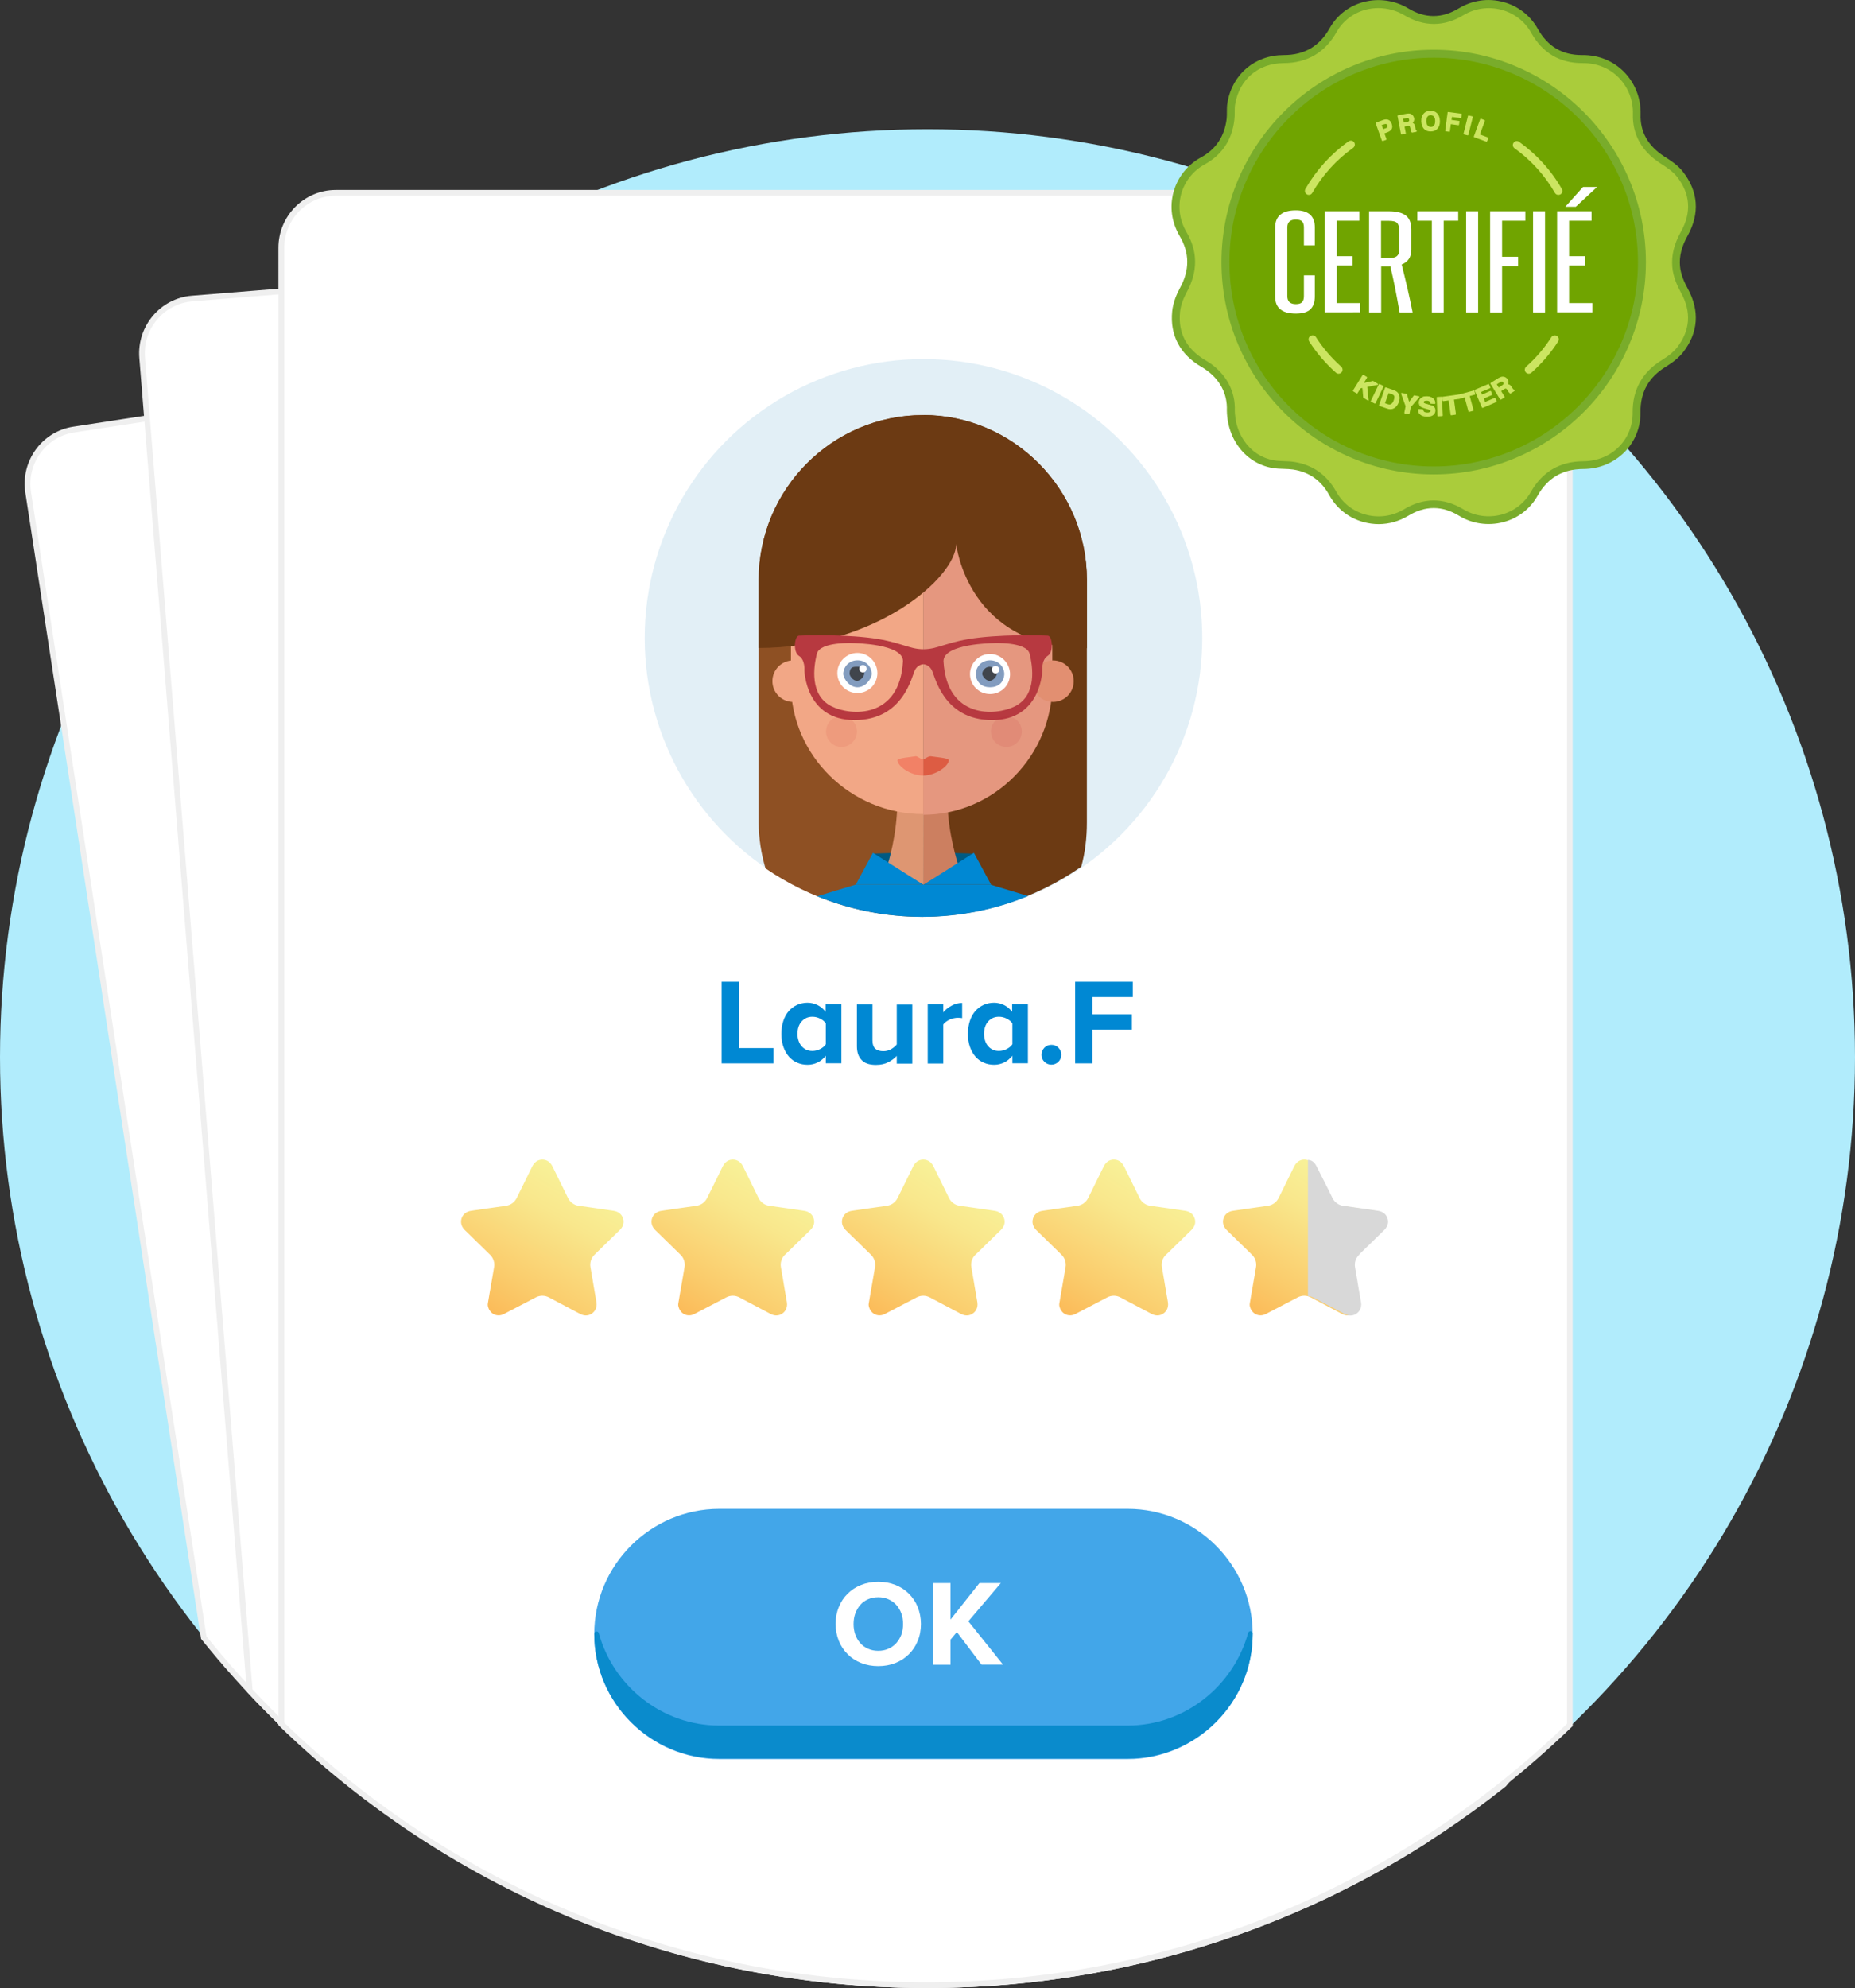 <?xml version="1.0" encoding="iso-8859-1"?>
<!-- Generator: Adobe Illustrator 19.0.1, SVG Export Plug-In . SVG Version: 6.00 Build 0)  -->
<svg version="1.1" id="Calque_1" xmlns="http://www.w3.org/2000/svg" xmlns:xlink="http://www.w3.org/1999/xlink" x="0px" y="0px"
	 viewBox="0 0 1611 1725.7" style="enable-background:new 0 0 1611 1725.7;" xml:space="preserve">
<rect x="0" y="0" width="1611" height="1725.7" fill="#333333" stroke="none"/>
<style type="text/css">
	.st0{fill:none;stroke:#CECECE;stroke-width:5;stroke-miterlimit:10;}
	.st1{fill:#42A6E9;}
	.st2{fill:#B1ECFC;}
	.st3{fill:#6C3A13;}
	.st4{fill:#B1A4A4;}
	.st5{fill:#FCFBFF;}
	.st6{fill:#EFEFEF;}
	.st7{fill:#D8D8D8;}
	.st8{fill:#FFFFFF;}
	.st9{fill:none;stroke:#FFFFFF;stroke-width:10;stroke-linecap:round;stroke-miterlimit:10;}
	.st10{fill:none;stroke:#FFFFFF;stroke-width:10;stroke-linecap:round;stroke-miterlimit:10;stroke-dasharray:10,26;}
	.st11{fill:#DEFDFF;}
	.st12{fill:#FDD3C6;}
	.st13{fill:#DBAB9E;}
	.st14{fill:none;stroke:#47B0B5;stroke-width:10;stroke-linecap:round;stroke-linejoin:round;stroke-miterlimit:10;}
	.st15{fill:#D88440;}
	.st16{fill:none;stroke:#EAEAEA;stroke-width:10;stroke-miterlimit:10;}
	.st17{fill:#82C8D8;}
	.st18{fill:url(#SVGID_1_);}
	.st19{fill:#8B4A21;}
	.st20{fill:url(#SVGID_2_);}
	.st21{fill:url(#SVGID_3_);}
	.st22{fill:url(#SVGID_4_);}
	.st23{fill:#FF6F5E;}
	.st24{fill:#D8463F;}
	.st25{fill:#79AC2B;}
	.st26{fill:#5B8216;}
	.st27{fill:#C1C660;}
	.st28{fill:#E1AFA2;}
	.st29{fill:#CC9B92;}
	.st30{fill:#F2C0B2;}
	.st31{fill:#F3C6B6;}
	.st32{fill:#FEF0EC;}
	.st33{opacity:0.4;}
	.st34{fill:#B6D7E8;}
	.st35{fill:#FFBC00;}
	.st36{fill:#4888B0;}
	.st37{fill:#097BB5;}
	.st38{fill:#AEE2FF;}
	.st39{fill:#DBA933;}
	.st40{opacity:0.4;fill:#B6D7E8;}
	.st41{fill:#FDC83A;}
	.st42{opacity:0.38;fill:#A37D27;}
	.st43{fill:#F9DA52;}
	.st44{fill:none;}
	.st45{fill:#F2A786;}
	.st46{fill:#824816;}
	.st47{fill:#F28166;}
	.st48{fill:#829CBF;}
	.st49{opacity:0.8;fill:#303030;}
	.st50{fill:#A22225;}
	.st51{opacity:0.1;fill:#C92B2F;}
	.st52{opacity:0.1;fill:#B42529;}
	.st53{fill:#E28F71;}
	.st54{fill:#B73940;}
	.st55{fill:#DD5C43;}
	.st56{opacity:0.9;}
	.st57{fill:#AACC3B;stroke:#79AC2B;stroke-width:5;stroke-miterlimit:10;}
	.st58{fill:none;stroke:#AACC3B;stroke-width:5;stroke-linecap:round;stroke-linejoin:round;stroke-miterlimit:10;}
	.st59{fill:#C6C6C6;}
	.st60{fill:none;stroke:#FFFFFF;stroke-width:5;stroke-miterlimit:10;}
	.st61{fill:url(#SVGID_5_);}
	.st62{fill:url(#SVGID_6_);}
	.st63{fill:url(#SVGID_7_);}
	.st64{fill:url(#SVGID_8_);}
	.st65{fill:url(#SVGID_9_);}
	.st66{fill:#0088D3;}
	.st67{fill:#0A8BCC;}
	.st68{fill:#8E5023;}
	.st69{fill:#005A82;}
	.st70{fill:#E79D7B;}
	.st71{fill:#D68668;}
	.st72{fill:#E5977F;}
	.st73{fill:#AACC3B;}
	.st74{fill:#70A400;}
	.st75{fill:#CCE561;}
	.st76{fill:#525A7A;}
	.st77{fill:#2C385B;}
	.st78{fill:url(#SVGID_10_);}
	.st79{fill:#304072;}
	.st80{fill:#B8D9F2;}
	.st81{fill:#A9CDF6;}
	.st82{opacity:0.4;fill:#B8D9F2;}
	.st83{opacity:0.7;fill:#B8D9F2;}
	.st84{opacity:0.2;}
	.st85{fill:#EEF9FF;}
	.st86{opacity:0.1;}
	.st87{fill:#A8643F;}
	.st88{fill:#C19E59;}
	.st89{opacity:0.5;fill:#2C385B;}
	.st90{fill:#626F8F;}
	.st91{opacity:0.8;fill:#FFFFFF;}
	.st92{fill:#0054AF;}
	.st93{fill:#AAD1D1;}
	.st94{fill:#CCEEEF;}
	.st95{fill:#082FA8;}
	.st96{fill:#5B5B5B;}
	.st97{fill:#CFE570;}
	.st98{fill:#BCBCBC;}
	.st99{fill:#EAEAEA;}
	.st100{opacity:0.15;fill:none;stroke:#B6D7E8;stroke-width:40;stroke-linecap:round;stroke-miterlimit:10;}
	.st101{fill:#8C4D31;}
	.st102{fill:#AF8A48;}
	.st103{fill:none;stroke:#FCFBFF;stroke-width:21;stroke-linecap:round;stroke-miterlimit:10;}
	.st104{fill:none;stroke:#0071BC;stroke-width:21;stroke-linecap:round;stroke-miterlimit:10;}
	.st105{fill:none;stroke:#0071BC;stroke-width:13;stroke-linecap:round;stroke-miterlimit:10;}
	.st106{fill:#0071BC;}
	.st107{fill:url(#SVGID_11_);}
	.st108{fill:url(#SVGID_12_);}
	.st109{fill:url(#SVGID_13_);}
	.st110{fill:url(#SVGID_14_);}
	.st111{fill:none;stroke:#FFBC00;stroke-width:5;stroke-miterlimit:10;}
	.st112{fill:url(#SVGID_15_);}
	.st113{fill:url(#SVGID_16_);}
	.st114{fill:url(#SVGID_17_);}
	.st115{fill:url(#SVGID_18_);}
	.st116{opacity:0.6;fill:#D8D8D8;}
	.st117{fill:#7C7C7C;}
	.st118{fill:#707070;}
	.st119{fill:#D1D1D1;}
	.st120{fill:#C4C4C4;}
	.st121{fill:#C4C3C2;}
	.st122{fill:#A8A8A8;}
	.st123{fill:#686868;}
	.st124{fill:#515151;}
	.st125{opacity:0.3;fill:#FCFBFF;}
	.st126{fill:url(#SVGID_19_);}
	.st127{fill:#5F53D3;}
	.st128{fill:none;stroke:#8E8E8E;stroke-miterlimit:10;stroke-dasharray:3.966,3.966;}
	.st129{opacity:0.1;fill:#EFEFEF;stroke:#A0A0A0;stroke-miterlimit:10;enable-background:new    ;}
	.st130{fill:#F44747;}
	.st131{fill:#8E8E8E;}
	.st132{opacity:0.15;fill:#8E8E8E;enable-background:new    ;}
	.st133{opacity:0.2;fill:none;stroke:#FFFFFF;stroke-width:20;stroke-miterlimit:10;enable-background:new    ;}
	.st134{opacity:0.2;fill:none;stroke:#FFFFFF;stroke-width:11;stroke-miterlimit:10;enable-background:new    ;}
	.st135{fill:#F9C893;}
	.st136{opacity:0.1;fill:#683D13;enable-background:new    ;}
	.st137{opacity:0.3;fill:#683D13;enable-background:new    ;}
	.st138{fill:#594B42;}
	.st139{fill:#A0846E;}
	.st140{fill:#9E826E;}
	.st141{fill:#947C69;}
	.st142{fill:none;stroke:#F9C893;stroke-width:20;stroke-linecap:round;stroke-miterlimit:10;}
	.st143{fill:#CCEDFC;}
	.st144{fill:#56E2B3;}
	.st145{opacity:0.3;fill:#FFFFFF;enable-background:new    ;}
	.st146{opacity:0.6;fill:#97DBFA;enable-background:new    ;}
	.st147{fill:#3FA07D;}
	.st148{fill:#B3FFE0;}
	.st149{opacity:0.7;}
	.st150{opacity:0.6;}
	.st151{fill:#F4F4F4;}
	.st152{opacity:0.4;fill:#FFFFFF;enable-background:new    ;}
	.st153{fill:#E2AC76;}
	.st154{fill:#605E5C;}
	.st155{fill:#EC6F71;}
	.st156{fill:#005175;}
	.st157{fill:#9E1926;}
	.st158{fill:#E5E5E5;}
	.st159{opacity:0.2;fill:#666666;}
	.st160{clip-path:url(#SVGID_21_);}
	.st161{fill:#4C4C4C;}
	.st162{fill:#9B9B9B;}
	.st163{fill:#FFAE1F;}
	.st164{fill:#D38371;}
	.st165{fill:#FFFFFF;stroke:#EFEFEF;stroke-width:5;stroke-miterlimit:10;}
	.st166{fill:#0091D1;}
	.st167{fill:#56B9EF;}
	.st168{fill:none;stroke:#FF6F5E;stroke-width:15;stroke-linecap:round;stroke-miterlimit:10;}
	.st169{fill:none;stroke:#FF6F5E;stroke-width:15;stroke-linecap:round;stroke-miterlimit:10;stroke-dasharray:11.044,33.133;}
	.st170{fill:#FF6F5E;stroke:#D8463F;stroke-width:5;stroke-miterlimit:10;}
	.st171{fill:#FFFFFF;stroke:#D8463F;stroke-width:5;stroke-miterlimit:10;}
	.st172{fill:#B0E800;}
	.st173{fill:#FF6F5E;stroke:#D8463F;stroke-width:10;stroke-miterlimit:10;}
	.st174{fill:#FFFFFF;stroke:#D8463F;stroke-width:10;stroke-miterlimit:10;}
	.st175{fill:none;stroke:#FF6F5E;stroke-width:30;stroke-linecap:round;stroke-miterlimit:10;}
	.st176{fill:none;stroke:#FF6F5E;stroke-width:30;stroke-linecap:round;stroke-miterlimit:10;stroke-dasharray:16.427,49.283;}
	.st177{fill:#5BC2EF;}
	.st178{fill:#48B3EF;}
	.st179{fill:#DEE9FF;}
	.st180{fill:#E8E8E8;}
	.st181{fill:#CFF3FF;}
	.st182{opacity:0.3;}
	.st183{fill:#86CD7B;}
	.st184{fill:#C9C9C9;}
	.st185{fill:#7CACF7;}
	.st186{fill:#629DF4;}
	.st187{fill:#E29983;}
	.st188{fill:#666666;}
	.st189{opacity:0.8;}
	.st190{fill:#303030;}
	.st191{fill:#93BCF9;}
	.st192{fill:#F2BF8C;}
	.st193{fill:#EAB386;}
	.st194{opacity:0.1;enable-background:new    ;}
	.st195{fill:#683D13;}
	.st196{opacity:0.3;enable-background:new    ;}
	.st197{fill:#F9D478;}
	.st198{fill:#71BFB0;}
	.st199{fill:#D7FDFF;}
	.st200{clip-path:url(#SVGID_23_);}
	.st201{fill:#F0B374;}
	.st202{fill:url(#SVGID_24_);}
	.st203{fill:url(#SVGID_25_);}
	.st204{fill:url(#SVGID_26_);}
	.st205{opacity:0.3;fill:#A0A0A0;}
	.st206{fill:#FFC982;}
	.st207{fill:#E28D40;}
	.st208{fill:#F1F0F2;}
	.st209{fill:#F0F0F0;}
	.st210{fill:#EA6D38;}
	.st211{fill:#FEDAAA;}
	.st212{fill:#2C2C2C;}
	.st213{fill:#3F3F3F;}
	.st214{fill:#F7D0A1;}
	.st215{fill:#FBF8FC;}
	.st216{fill:#A8866A;}
	.st217{fill:#444444;}
	.st218{fill:#997655;}
	.st219{fill:#343434;}
	.st220{fill:#149FDD;}
	.st221{fill:#999999;}
	.st222{fill:#FFE0BB;}
	.st223{fill:#89F4C3;}
	.st224{fill:#F2A38B;}
	.st225{fill:url(#SVGID_27_);}
	.st226{fill:url(#SVGID_28_);}
	.st227{fill:url(#SVGID_29_);}
	.st228{fill:#C68D00;}
	.st229{fill:url(#SVGID_30_);}
	.st230{fill:url(#SVGID_31_);}
	.st231{fill:url(#SVGID_32_);}
	.st232{clip-path:url(#SVGID_34_);fill:#FFC982;}
	.st233{fill:#CECECE;}
	.st234{fill:#DB4F4F;}
	.st235{fill:#ED5D5D;}
	.st236{fill:#A0A0A0;}
	.st237{fill:#D67200;}
	.st238{fill:#F7AB13;}
	.st239{opacity:0.38;}
	.st240{fill:#A37D27;}
</style>
<g>
	<circle class="st2" cx="805.5" cy="917.7" r="805.5"/>
	<g>
		<path class="st8" d="M1347.9,215.1c0-26.2-20.5-47.2-46.7-47.2h-218c99.8,39,188.8,97.1,264.8,170.3V215.1z"/>
		<path class="st6" d="M1350.9,344l-4.2-4.1c-77.7-74.7-166.6-132-264.4-170.2l-12.4-4.8h231.3c27.4,0,49.7,22.5,49.7,50.2V344z
			 M1096.1,169.9c91.9,37.7,175.8,92.3,249.8,162.4V215.1c0-24.9-20.1-45.2-44.7-45.2H1096.1z"/>
	</g>
	<g>
		<path class="st8" d="M1149.1,379.2c-86.2-60.8-183.7-105.1-288.3-128.5l-580.5,89l-42.5,6.5L64,372.9c-25.9,4-43.5,28.5-39.6,54.4
			l18.8,122.5l11.6,75.4L177,1421.5c147.6,183.9,374.3,301.7,628.5,301.7c189.2,0,363.1-65.2,500.5-174.4
			c6.4-7.8,12.8-15.8,18.9-23.8L1149.1,379.2z"/>
		<path class="st6" d="M805.5,1725.7c-62.6,0-124.9-7.2-185.3-21.3c-58.7-13.8-115.9-34.2-170.1-60.8
			c-53.2-26.1-103.7-58.2-150-95.4c-46.1-37-88.2-79.1-125.1-125.1l-0.4-0.5l-0.1-0.7L22,427.6c-4.2-27.4,14.5-53.1,41.6-57.2
			l797.3-122.3l0.5,0.1c103.4,23.1,200.7,66.5,289.2,128.9l0.9,0.6l0.2,1.1l175.9,1146.9l-0.6,0.8c-6,7.9-12.4,16-19,23.9l-0.2,0.2
			l-0.2,0.2c-69.9,55.5-147.8,98.8-231.6,128.5C989.3,1710.1,898.3,1725.7,805.5,1725.7z M179.3,1420.5
			c36.6,45.6,78.3,87.2,123.9,123.8c46.1,37,96.2,68.9,149.1,94.8c53.8,26.4,110.7,46.7,169,60.4c60,14.1,121.9,21.2,184.1,21.2
			c92.3,0,182.7-15.5,268.8-46.1c83.2-29.5,160.5-72.5,230-127.6c6.2-7.5,12.3-15.2,18-22.7L1146.8,380.6
			C1059.2,319,963,276.1,860.8,253.2L64.4,375.4c-24.4,3.7-41.2,26.9-37.5,51.5L179.3,1420.5z"/>
	</g>
	<g>
		<path class="st8" d="M1248.7,343.1c-81.6-66.8-175.7-118-278.3-148.9L385,241.5l-19.7,1.6l-198.5,16
			c-26.1,2.1-45.5,25.3-43.3,51.4l10,123.5l2.9,35.3l80.6,998.2c147,157.3,356.3,255.7,588.6,255.7c159,0,307.2-46.1,432.1-125.6
			c37.7-29.9,72.7-63.1,104.4-99.1L1248.7,343.1z"/>
		<path class="st6" d="M805.5,1725.7c-113.9,0-224-23.2-327.3-69c-99.8-44.3-188.3-107.3-263.1-187.4l-0.6-0.6l-0.1-0.9l-93.4-1157
			c-2.2-27.6,18.2-51.9,45.6-54.1l804.1-64.9l0.5,0.1c101.4,30.5,195.4,80.7,279.2,149.3l0.8,0.7l0.1,1.1l93.4,1156.5l-0.7,0.8
			c-31.8,36.1-67.1,69.5-104.7,99.4l-0.2,0.1C1109.5,1682.1,959.6,1725.7,805.5,1725.7z M219.3,1466.5
			c74.3,79.3,162,141.7,260.9,185.6c102.6,45.5,212.1,68.6,325.3,68.6c153.1,0,302.1-43.3,430.7-125.1
			c37.1-29.4,71.9-62.4,103.3-97.9l-93.1-1153.3c-83-67.7-175.9-117.4-276.2-147.6L167,261.6c-24.6,2-43.1,23.8-41.1,48.7
			L219.3,1466.5z"/>
	</g>
	<g>
		<path class="st8" d="M1097.9,167.9H510.6h-219c-26.2,0-47.8,21-47.8,47.2V339v1157.5c145,140.4,342.2,226.7,560,226.7
			c217.3,0,414-86,559-225.9V338.1C1286.9,265,1197.7,206.9,1097.9,167.9z"/>
		<path class="st6" d="M804.3,1725.7c-210.7,0-410.2-80.8-561.7-227.4l-0.8-0.7V215.1c0-27.7,22.4-50.2,49.8-50.2h806.7l0.4,0.2
			c98.7,38.6,188.3,96.2,266.3,171.3l0.8,0.7v1161.3l-0.8,0.7C1213.6,1645.3,1014.4,1725.7,804.3,1725.7z M246.9,1495.4
			c150,145.3,348.4,225.3,557.5,225.3c208.5,0,406.5-79.7,556.5-224.4V339.2c-77-74.2-165.9-131.2-263.4-169.3H291.7
			c-24.7,0-44.8,20.3-44.8,45.2V1495.4z"/>
	</g>
	<circle class="st40" cx="802" cy="553.8" r="242.1"/>
	<g>
		<linearGradient id="SVGID_1_" gradientUnits="userSpaceOnUse" x1="432.552" y1="1142.884" x2="501.842" y2="1022.871">
			<stop  offset="0" style="stop-color:#FBBB59"/>
			<stop  offset="0.255" style="stop-color:#FACC6C"/>
			<stop  offset="0.734" style="stop-color:#F9E78C"/>
			<stop  offset="1" style="stop-color:#F8F198"/>
		</linearGradient>
		<path class="st18" d="M517.6,1087.9c6.9-6.8,13.9-13.5,20.8-20.3c4.1-4,3.3-8.3,2.7-10c-1.2-3.6-4.1-5.9-8-6.5l-1.3-0.2
			c-4.6-0.7-9.1-1.3-13.7-2c-2.1-0.3-4.2-0.6-6.3-0.9c-3.1-0.4-6.2-0.9-9.3-1.3c-4-0.6-7.4-3.1-9.2-6.7c-1.4-2.9-2.9-5.9-4.3-8.8
			c-3.1-6.2-6.1-12.5-9.2-18.7c-2.5-5.1-6.6-5.9-8.8-5.9H471c-2.2,0-6.2,0.8-8.7,5.8c-2,4.1-4.1,8.3-6.1,12.4
			c-2.5,5-5,10.1-7.5,15.2c-1.8,3.6-5.2,6.1-9.2,6.7c-7,1-14.1,2-21,3c-3.2,0.5-6.4,0.9-9.6,1.4c-3.9,0.6-6.8,2.9-8,6.4
			c-1.2,3.6-0.2,7.3,2.6,10.1c0.1,0.1,0.2,0.2,0.3,0.3c0.1,0.1,0.2,0.2,0.3,0.3l4.5,4.4c5.6,5.4,11.3,11,17,16.6
			c2.9,2.8,4.2,6.9,3.5,10.8c-1.1,6.1-2.1,12.2-3.1,18.1l-0.8,4.4c-0.3,2-0.7,3.9-1,6l-0.5,2.9c-0.2,1.2-0.1,2.5,0.4,3.6l0,0.1
			c0.2,0.5,0.5,1.6,1.3,2.6c1.7,2.6,4.5,4.1,7.6,4.1c1.7,0,3.3-0.4,4.9-1.3l5.4-2.8c7.2-3.8,14.6-7.7,22-11.5
			c3.6-1.9,7.8-1.9,11.4,0c5,2.6,10,5.3,14.9,7.9c4.1,2.2,8.2,4.3,12.3,6.5c1.6,0.8,3.2,1.3,4.9,1.3c1.9,0,3.8-0.6,5.4-1.8
			c1.5-1,4.7-4.1,3.8-9.7c-0.5-2.7-0.9-5.4-1.4-8.1c-0.3-1.9-0.7-3.9-1-5.8l-0.9-5.5c-0.6-3.6-1.3-7.3-1.9-11c-0.7-4,0.6-8,3.5-10.8
			C517.1,1088.4,517.6,1087.9,517.6,1087.9z"/>
		<linearGradient id="SVGID_2_" gradientUnits="userSpaceOnUse" x1="598.004" y1="1142.884" x2="667.294" y2="1022.871">
			<stop  offset="0" style="stop-color:#FBBB59"/>
			<stop  offset="0.255" style="stop-color:#FACC6C"/>
			<stop  offset="0.734" style="stop-color:#F9E78C"/>
			<stop  offset="1" style="stop-color:#F8F198"/>
		</linearGradient>
		<path class="st20" d="M683.1,1087.9c6.9-6.8,13.9-13.5,20.8-20.3c4.1-4,3.3-8.3,2.7-10c-1.2-3.6-4.1-5.9-8-6.5l-1.3-0.2
			c-4.6-0.7-9.1-1.3-13.7-2c-2.1-0.3-4.2-0.6-6.3-0.9c-3.1-0.4-6.2-0.9-9.3-1.3c-4-0.6-7.4-3.1-9.2-6.7c-1.4-2.9-2.9-5.9-4.3-8.8
			c-3.1-6.2-6.1-12.5-9.2-18.7c-2.5-5.1-6.6-5.9-8.8-5.9h-0.1c-2.2,0-6.2,0.8-8.7,5.8c-2,4.1-4.1,8.3-6.1,12.4
			c-2.5,5-5,10.1-7.5,15.2c-1.8,3.6-5.2,6.1-9.2,6.7c-7,1-14.1,2-21,3c-3.2,0.5-6.4,0.9-9.6,1.4c-3.9,0.6-6.8,2.9-8,6.4
			c-1.2,3.6-0.2,7.3,2.6,10.1c0.1,0.1,0.2,0.2,0.3,0.3c0.1,0.1,0.2,0.2,0.3,0.3l4.5,4.4c5.6,5.4,11.3,11,17,16.6
			c2.9,2.8,4.2,6.9,3.5,10.8c-1.1,6.1-2.1,12.2-3.1,18.1l-0.8,4.4c-0.3,2-0.7,3.9-1,6l-0.5,2.9c-0.2,1.2-0.1,2.5,0.4,3.6l0,0.1
			c0.2,0.5,0.5,1.6,1.3,2.6c1.7,2.6,4.5,4.1,7.6,4.1c1.7,0,3.3-0.4,4.9-1.3l5.4-2.8c7.2-3.8,14.6-7.7,22-11.5
			c3.6-1.9,7.8-1.9,11.4,0c5,2.6,10,5.3,14.9,7.9c4.1,2.2,8.2,4.3,12.3,6.5c1.6,0.8,3.2,1.3,4.9,1.3c1.9,0,3.8-0.6,5.4-1.8
			c1.5-1,4.7-4.1,3.8-9.7c-0.5-2.7-0.9-5.4-1.4-8.1c-0.3-1.9-0.7-3.9-1-5.8l-0.9-5.5c-0.6-3.6-1.3-7.3-1.9-11c-0.7-4,0.6-8,3.5-10.8
			C682.6,1088.4,683.1,1087.9,683.1,1087.9z"/>
		<linearGradient id="SVGID_3_" gradientUnits="userSpaceOnUse" x1="763.456" y1="1142.884" x2="832.746" y2="1022.871">
			<stop  offset="0" style="stop-color:#FBBB59"/>
			<stop  offset="0.255" style="stop-color:#FACC6C"/>
			<stop  offset="0.734" style="stop-color:#F9E78C"/>
			<stop  offset="1" style="stop-color:#F8F198"/>
		</linearGradient>
		<path class="st21" d="M848.5,1087.9c6.9-6.8,13.9-13.5,20.8-20.3c4.1-4,3.3-8.3,2.7-10c-1.2-3.6-4.1-5.9-8-6.5l-1.3-0.2
			c-4.6-0.7-9.1-1.3-13.7-2c-2.1-0.3-4.2-0.6-6.3-0.9c-3.1-0.4-6.2-0.9-9.3-1.3c-4-0.6-7.4-3.1-9.2-6.7c-1.4-2.9-2.9-5.9-4.3-8.8
			c-3.1-6.2-6.1-12.5-9.2-18.7c-2.5-5.1-6.6-5.9-8.8-5.9h-0.1c-2.2,0-6.2,0.8-8.7,5.8c-2,4.1-4.1,8.3-6.1,12.4
			c-2.5,5-5,10.1-7.5,15.2c-1.8,3.6-5.2,6.1-9.2,6.7c-7,1-14.1,2-21,3c-3.2,0.5-6.4,0.9-9.6,1.4c-3.9,0.6-6.8,2.9-8,6.4
			c-1.2,3.6-0.2,7.3,2.6,10.1c0.1,0.1,0.2,0.2,0.3,0.3c0.1,0.1,0.2,0.2,0.3,0.3l4.5,4.4c5.6,5.4,11.3,11,17,16.6
			c2.9,2.8,4.2,6.9,3.5,10.8c-1.1,6.1-2.1,12.2-3.1,18.1l-0.8,4.4c-0.3,2-0.7,3.9-1,6l-0.5,2.9c-0.2,1.2-0.1,2.5,0.4,3.6l0,0.1
			c0.2,0.5,0.5,1.6,1.3,2.6c1.7,2.6,4.5,4.1,7.6,4.1c1.7,0,3.3-0.4,4.9-1.3l5.4-2.8c7.2-3.8,14.6-7.7,22-11.5
			c3.6-1.9,7.8-1.9,11.4,0c5,2.6,10,5.3,14.9,7.9c4.1,2.2,8.2,4.3,12.3,6.5c1.6,0.8,3.2,1.3,4.9,1.3c1.9,0,3.8-0.6,5.4-1.8
			c1.5-1,4.7-4.1,3.8-9.7c-0.5-2.7-0.9-5.4-1.4-8.1c-0.3-1.9-0.7-3.9-1-5.8l-0.9-5.5c-0.6-3.6-1.3-7.3-1.9-11c-0.7-4,0.6-8,3.5-10.8
			C848,1088.4,848.5,1087.9,848.5,1087.9z"/>
		<linearGradient id="SVGID_4_" gradientUnits="userSpaceOnUse" x1="928.908" y1="1142.884" x2="998.198" y2="1022.871">
			<stop  offset="0" style="stop-color:#FBBB59"/>
			<stop  offset="0.255" style="stop-color:#FACC6C"/>
			<stop  offset="0.734" style="stop-color:#F9E78C"/>
			<stop  offset="1" style="stop-color:#F8F198"/>
		</linearGradient>
		<path class="st22" d="M1014,1087.9c6.9-6.8,13.9-13.5,20.8-20.3c4.1-4,3.3-8.3,2.7-10c-1.2-3.6-4.1-5.9-8-6.5l-1.3-0.2
			c-4.6-0.7-9.1-1.3-13.7-2c-2.1-0.3-4.2-0.6-6.3-0.9c-3.1-0.4-6.2-0.9-9.3-1.3c-4-0.6-7.4-3.1-9.2-6.7c-1.4-2.9-2.9-5.9-4.3-8.8
			c-3.1-6.2-6.1-12.5-9.2-18.7c-2.5-5.1-6.6-5.9-8.8-5.9h-0.1c-2.2,0-6.2,0.8-8.7,5.8c-2,4.1-4.1,8.3-6.1,12.4
			c-2.5,5-5,10.1-7.5,15.2c-1.8,3.6-5.2,6.1-9.2,6.7c-7,1-14.1,2-21,3c-3.2,0.5-6.4,0.9-9.6,1.4c-3.9,0.6-6.8,2.9-8,6.4
			c-1.2,3.6-0.2,7.3,2.6,10.1c0.1,0.1,0.2,0.2,0.3,0.3c0.1,0.1,0.2,0.2,0.3,0.3l4.5,4.4c5.6,5.4,11.3,11,17,16.6
			c2.9,2.8,4.2,6.9,3.5,10.8c-1.1,6.1-2.1,12.2-3.1,18.1l-0.8,4.4c-0.3,2-0.7,3.9-1,6l-0.5,2.9c-0.2,1.2-0.1,2.5,0.4,3.6l0,0.1
			c0.2,0.5,0.5,1.6,1.3,2.6c1.7,2.6,4.5,4.1,7.6,4.1c1.7,0,3.3-0.4,4.9-1.3l5.4-2.8c7.2-3.8,14.6-7.7,22-11.5
			c3.6-1.9,7.8-1.9,11.4,0c5,2.6,10,5.3,14.9,7.9c4.1,2.2,8.2,4.3,12.3,6.5c1.6,0.8,3.2,1.3,4.9,1.3c1.9,0,3.8-0.6,5.4-1.8
			c1.5-1,4.7-4.1,3.8-9.7c-0.5-2.7-0.9-5.4-1.4-8.1c-0.3-1.9-0.7-3.9-1-5.8l-0.9-5.5c-0.6-3.6-1.3-7.3-1.9-11c-0.7-4,0.6-8,3.5-10.8
			C1013.5,1088.4,1014,1087.9,1014,1087.9z"/>
		<linearGradient id="SVGID_5_" gradientUnits="userSpaceOnUse" x1="1094.36" y1="1142.884" x2="1163.65" y2="1022.871">
			<stop  offset="0" style="stop-color:#FBBB59"/>
			<stop  offset="0.255" style="stop-color:#FACC6C"/>
			<stop  offset="0.734" style="stop-color:#F9E78C"/>
			<stop  offset="1" style="stop-color:#F8F198"/>
		</linearGradient>
		<path class="st61" d="M1179.4,1087.9c6.9-6.8,13.9-13.5,20.8-20.3c4.1-4,3.3-8.3,2.7-10c-1.2-3.6-4.1-5.9-8-6.5l-1.3-0.2
			c-4.6-0.7-9.1-1.3-13.7-2c-2.1-0.3-4.2-0.6-6.3-0.9c-3.1-0.4-6.2-0.9-9.3-1.3c-4-0.6-7.4-3.1-9.2-6.7c-1.4-2.9-2.9-5.9-4.3-8.8
			c-3.1-6.2-6.1-12.5-9.2-18.7c-2.5-5.1-6.6-5.9-8.8-5.9h-0.1c-2.2,0-6.2,0.8-8.7,5.8c-2,4.1-4.1,8.3-6.1,12.4
			c-2.5,5-5,10.1-7.5,15.2c-1.8,3.6-5.2,6.1-9.2,6.7c-7,1-14.1,2-21,3c-3.2,0.5-6.4,0.9-9.6,1.4c-3.9,0.6-6.8,2.9-8,6.4
			c-1.2,3.6-0.2,7.3,2.6,10.1c0.1,0.1,0.2,0.2,0.3,0.3c0.1,0.1,0.2,0.2,0.3,0.3l4.5,4.4c5.6,5.4,11.3,11,17,16.6
			c2.9,2.8,4.2,6.9,3.5,10.8c-1.1,6.1-2.1,12.2-3.1,18.1l-0.8,4.4c-0.3,2-0.7,3.9-1,6l-0.5,2.9c-0.2,1.2-0.1,2.5,0.4,3.6l0,0.1
			c0.2,0.5,0.5,1.6,1.3,2.6c1.7,2.6,4.5,4.1,7.6,4.1c1.7,0,3.3-0.4,4.9-1.3l5.4-2.8c7.2-3.8,14.6-7.7,22-11.5
			c3.6-1.9,7.8-1.9,11.4,0c5,2.6,10,5.3,14.9,7.9c4.1,2.2,8.2,4.3,12.3,6.5c1.6,0.8,3.2,1.3,4.9,1.3c1.9,0,3.8-0.6,5.4-1.8
			c1.5-1,4.7-4.1,3.8-9.7c-0.5-2.7-0.9-5.4-1.4-8.1c-0.3-1.9-0.7-3.9-1-5.8l-0.9-5.5c-0.6-3.6-1.3-7.3-1.9-11c-0.7-4,0.6-8,3.5-10.8
			C1178.9,1088.4,1179.4,1087.9,1179.4,1087.9z"/>
	</g>
	<g>
		<path class="st66" d="M626.7,923.1v-70.9h15.1v57.6h30v13.3H626.7z"/>
		<path class="st66" d="M717.2,923.1v-6.6c-2.1,2.5-4.4,4.5-7.1,5.8c-2.7,1.3-5.6,2-8.7,2c-3.3,0-6.3-0.6-9-1.8
			c-2.8-1.2-5.2-2.9-7.2-5.2c-2-2.3-3.6-5.1-4.8-8.4c-1.2-3.4-1.8-7.2-1.8-11.4c0-4.2,0.6-7.9,1.7-11.3c1.1-3.3,2.7-6.2,4.7-8.5
			c2-2.3,4.4-4.1,7.2-5.4c2.8-1.2,5.8-1.9,9.1-1.9c3,0,5.9,0.7,8.6,2c2.7,1.3,5.1,3.3,7.1,5.9v-6.6h13.7v51.3H717.2z M705.5,912.3
			c2.3,0,4.5-0.5,6.7-1.6c2.2-1.1,3.9-2.5,5-4.2v-18.1c-1.1-1.7-2.8-3.1-5-4.2c-2.2-1.1-4.4-1.6-6.7-1.6c-3.8,0-6.9,1.4-9.3,4.1
			c-2.4,2.7-3.6,6.3-3.6,10.8c0,2.2,0.3,4.2,1,6.1c0.6,1.8,1.5,3.4,2.7,4.7c1.1,1.3,2.5,2.3,4.1,3
			C701.8,912,703.6,912.3,705.5,912.3z"/>
		<path class="st66" d="M778.8,923.1v-6.5c-1.8,2-4.2,3.8-7.2,5.4c-3,1.6-6.6,2.4-10.9,2.4c-5.7,0-9.8-1.4-12.5-4.3
			c-2.7-2.9-4-6.8-4-11.8v-36.4h13.5v31.1c0,3.5,0.9,6,2.5,7.4s4,2.1,6.9,2.1c2.6,0,4.9-0.6,6.9-1.8c2-1.2,3.6-2.5,4.8-4v-34.7h13.5
			v51.3H778.8z"/>
		<path class="st66" d="M805.7,923.1v-51.3h13.5v7c1.8-2.3,4.2-4.2,7.2-5.8c2.9-1.6,6-2.4,9.2-2.4v13.2c-1-0.2-2.2-0.3-3.7-0.3
			c-1.1,0-2.3,0.1-3.6,0.4c-1.2,0.3-2.4,0.7-3.6,1.2c-1.2,0.5-2.2,1.2-3.2,1.9c-1,0.7-1.7,1.5-2.3,2.3v33.9H805.7z"/>
		<path class="st66" d="M879.2,923.1v-6.6c-2.1,2.5-4.4,4.5-7.1,5.8c-2.7,1.3-5.6,2-8.7,2c-3.3,0-6.3-0.6-9-1.8
			c-2.8-1.2-5.2-2.9-7.2-5.2c-2-2.3-3.6-5.1-4.8-8.4c-1.2-3.4-1.8-7.2-1.8-11.4c0-4.2,0.6-7.9,1.7-11.3c1.1-3.3,2.7-6.2,4.7-8.5
			c2-2.3,4.4-4.1,7.2-5.4c2.8-1.2,5.8-1.9,9.1-1.9c3,0,5.9,0.7,8.6,2c2.7,1.3,5.1,3.3,7.1,5.9v-6.6h13.7v51.3H879.2z M867.5,912.3
			c2.3,0,4.5-0.5,6.7-1.6c2.2-1.1,3.9-2.5,5-4.2v-18.1c-1.1-1.7-2.8-3.1-5-4.2c-2.2-1.1-4.4-1.6-6.7-1.6c-3.8,0-6.9,1.4-9.3,4.1
			c-2.4,2.7-3.6,6.3-3.6,10.8c0,2.2,0.3,4.2,1,6.1c0.6,1.8,1.5,3.4,2.7,4.7c1.1,1.3,2.5,2.3,4.1,3
			C863.8,912,865.6,912.3,867.5,912.3z"/>
		<path class="st66" d="M913.1,924.2c-2.3,0-4.4-0.8-6.1-2.5s-2.5-3.7-2.5-6.1c0-2.3,0.9-4.4,2.5-6.1s3.7-2.5,6.1-2.5
			s4.4,0.8,6.1,2.5c1.7,1.7,2.5,3.7,2.5,6.1c0,2.3-0.8,4.4-2.5,6.1C917.4,923.4,915.4,924.2,913.1,924.2z"/>
		<path class="st66" d="M933.7,923.1v-70.9h50.1v13.3h-35.1v15h34.3v13.3h-34.3v29.3H933.7z"/>
	</g>
	<g>
		<g>
			<path class="st1" d="M979.2,1527H624.7c-59.8,0-108.6-48.9-108.6-108.6v0c0-59.8,48.9-108.6,108.6-108.6h354.6
				c59.8,0,108.6,48.9,108.6,108.6v0C1087.9,1478.1,1039,1527,979.2,1527z"/>
			<g>
				<path class="st67" d="M979.2,1497.9H624.7c-49.8,0-92.1-34.3-104.7-80.3c-0.6-2.2-3.9-1.8-3.9,0.5c0,0.1,0,0.1,0,0.2l0,0
					c0,59.8,48.9,108.2,108.6,108.2h354.6c59.8,0,108.6-48.6,108.6-108.4l0,0c0-0.1,0-0.1,0-0.2c0-2.3-3.3-2.7-3.9-0.5
					C1071.3,1463.5,1029.1,1497.9,979.2,1497.9z"/>
			</g>
		</g>
		<g>
			<path class="st8" d="M762.7,1446.3c-5.3,0-10.2-0.9-14.8-2.7c-4.5-1.8-8.4-4.3-11.7-7.6c-3.3-3.3-5.9-7.1-7.7-11.6
				c-1.8-4.5-2.8-9.4-2.8-14.7c0-5.3,0.9-10.2,2.8-14.7c1.8-4.5,4.4-8.4,7.7-11.6c3.3-3.3,7.2-5.8,11.7-7.6
				c4.5-1.8,9.5-2.7,14.8-2.7c5.4,0,10.3,0.9,14.9,2.7c4.5,1.8,8.4,4.3,11.7,7.6c3.3,3.3,5.9,7.1,7.7,11.6c1.8,4.5,2.8,9.4,2.8,14.7
				c0,5.3-0.9,10.2-2.8,14.7c-1.8,4.5-4.4,8.4-7.7,11.6c-3.3,3.3-7.2,5.8-11.7,7.6C773.1,1445.4,768.1,1446.3,762.7,1446.3z
				 M762.7,1433c3.3,0,6.2-0.6,8.9-1.8c2.7-1.2,4.9-2.8,6.8-4.9c1.9-2.1,3.3-4.5,4.4-7.3c1-2.8,1.5-5.9,1.5-9.2
				c0-3.3-0.5-6.4-1.5-9.2c-1-2.8-2.5-5.3-4.4-7.4c-1.9-2.1-4.1-3.7-6.8-4.9s-5.6-1.8-8.9-1.8c-3.3,0-6.2,0.6-8.9,1.8
				c-2.7,1.2-4.9,2.8-6.7,4.9c-1.8,2.1-3.3,4.6-4.3,7.4c-1,2.8-1.5,5.9-1.5,9.2c0,3.3,0.5,6.4,1.5,9.2c1,2.8,2.5,5.3,4.3,7.3
				c1.8,2.1,4.1,3.7,6.7,4.9C756.5,1432.4,759.5,1433,762.7,1433z"/>
			<path class="st8" d="M852.5,1445.1l-21.5-28.4l-5.5,6.6v21.8h-15.1v-70.9h15.1v31.7l25.1-31.7h18.6l-28.2,33.2l30.1,37.6H852.5z"
				/>
		</g>
	</g>
	<g>
		<path class="st68" d="M658.9,503.3V714c0,13.8,2.2,27.1,5.9,39.8c38.9,26.6,85.8,42.1,136.4,42.1c0.2,0,0.7,0,0.7,0V360.3
			C722.9,360.3,658.9,424.7,658.9,503.3z"/>
		<path class="st3" d="M943.9,503.3c0-78.6-64-143-142-143.1v435.6c50-0.2,98.1-16.2,137.1-43.4c3.4-12.3,4.9-25.2,4.9-38.5V503.3z"
			/>
		<path class="st3" d="M802,360.2L802,360.2c0.1,0.1,0.1,0.1,0.2,0.1v-0.1H802z"/>
		<path class="st69" d="M773.8,750.9l-15.6-9.9l15.4-0.5C775.8,745.4,773.8,750.9,773.8,750.9z"/>
		<path class="st69" d="M832.1,750.9l12.6-9.9l-15.4-0.5C830.1,745.4,832.1,750.9,832.1,750.9z"/>
		<g class="st56">
			<path class="st70" d="M779.3,695c0,30.3-8.5,55.8-8.5,55.8l31.3,17.2l0.1-94.6C792.7,673.3,779.3,680.1,779.3,695z"/>
			<path class="st71" d="M822.9,695c0-14-9.2-21.5-20.7-21.6l-0.1,94.6l30.1-17.2C832.2,750.9,822.9,722.6,822.9,695z"/>
		</g>
		<path class="st45" d="M686.9,509.2v84.6c0,62.1,52,112.9,115,112.9V396.3C738.9,396.4,686.9,447.2,686.9,509.2z"/>
		<path class="st72" d="M801.5,396.1l0.5-0.2c0,0-0.1,0-0.1,0v312c0,0,0.1,0,0.1,0l-0.5-0.6c62.1,0,112.4-51.4,112.4-113.5v-84.6
			C913.9,447.2,863.6,396.1,801.5,396.1z"/>
		<circle class="st45" cx="688.8" cy="591.3" r="18"/>
		<circle class="st53" cx="914.5" cy="591.3" r="18"/>
		<path class="st3" d="M801.4,360.3L801.4,360.3c78.7,0,142.5,64.4,142.5,143v59.4c-104,0-113.5-90.5-113.5-90.5
			c0,28.6-69.3,90.3-171.6,90.3l0.1,0v-59.3C658.9,424.7,722.7,360.3,801.4,360.3z"/>
		<g>
			<circle class="st8" cx="747.9" cy="578.5" r="3.2"/>
			<path class="st8" d="M744.6,566.8c-9.6,0-17.4,8-17.4,17.4c0,9.7,7.8,17.4,17.4,17.4c9.6,0,17.4-7.6,17.4-17.4
				C761.9,574.8,754.2,566.8,744.6,566.8z"/>
			<path class="st48" d="M757.1,584.9C757.1,584.7,757.1,584.9,757.1,584.9L757.1,584.9c-0.4-7-5.8-11.7-12.4-11.7
				c-6.6,0-12,4.7-12.4,11.7h0c0,0,0-0.1,0,0c0,0.1,0,0,0,0h0c0.4,5,5.8,11.7,12.4,11.7C751.3,596.6,756.7,589.9,757.1,584.9
				L757.1,584.9C757.1,584.9,757.1,585,757.1,584.9z"/>
			<path class="st49" d="M750.6,584.9C750.6,582.9,750.7,584.9,750.6,584.9L750.6,584.9c-0.2-6-3-6.1-6.4-6.1s-6.2,0.1-6.4,6.1h0
				c0,0,0-2,0,0h0h0c0.2,2,3,6.1,6.4,6.1S750.5,586.9,750.6,584.9L750.6,584.9L750.6,584.9z"/>
			<circle class="st8" cx="749.4" cy="580.5" r="3.2"/>
		</g>
		<g>
			<circle class="st8" cx="863.1" cy="579.4" r="3.2"/>
			<path class="st8" d="M859.8,567.7c-9.6,0-17.4,8-17.4,17.4c0,9.7,7.8,17.4,17.4,17.4c9.6,0,17.4-7.6,17.4-17.4
				C877.1,575.7,869.3,567.7,859.8,567.7z"/>
			<path class="st48" d="M872.2,584.9C872.2,584.7,872.2,584.9,872.2,584.9L872.2,584.9c-0.4-7-5.8-11.7-12.4-11.7
				c-6.6,0-12,4.7-12.4,11.7h0c0,0,0-0.1,0,0c0,0.1,0,0,0,0h0c0.4,8,5.8,11.7,12.4,11.7C866.4,596.6,871.9,592.9,872.2,584.9
				L872.2,584.9C872.2,584.9,872.2,585,872.2,584.9z"/>
			<path class="st49" d="M865.8,584.9L865.8,584.9L865.8,584.9c-0.2-3-3-6.1-6.4-6.1s-6.2,3.1-6.4,6.1h0h0h0h0c0.2,2,3,6.1,6.4,6.1
				S865.6,586.9,865.8,584.9L865.8,584.9L865.8,584.9z"/>
			<circle class="st8" cx="864.6" cy="581.3" r="3.2"/>
		</g>
		<g>
			<path class="st54" d="M910,551.8c0,0-30.4-1.5-58.9,1.6c-28.4,3.1-35.7,10.2-49.1,10.2s-20.7-7.1-49.2-10.2
				c-28.4-3.1-58.9-1.6-58.9-1.6c-3.9,0.1-5.5,14.1,0,17.6c5.5,3.5,4.7,12.5,4.7,12.5s0.8,43.2,43.6,43.2c42.9,0,49.8-39,52.5-43.7
				c2.7-4.7,7.2-4.8,7.2-4.8s4.5,0.1,7.2,4.8c2.7,4.7,9.7,43.7,52.5,43.7c42.9,0,43.6-43.2,43.6-43.2s-0.8-9,4.6-12.5
				C915.4,565.9,913.9,552,910,551.8z M722.3,613.2c-19.5-9.7-15.6-34.7-12.9-45.6c2.7-10.9,31.9-9.3,31.9-9.3s42.9,0.4,42.9,15.6
				C781.5,624.1,739.1,621.6,722.3,613.2z M881.3,613.2c-16.8,8.4-59.2,10.9-61.9-39.3c0-15.2,42.9-15.6,42.9-15.6
				s29.2-1.6,31.9,9.3C896.9,578.6,900.8,603.5,881.3,613.2z"/>
			<ellipse class="st54" cx="701.9" cy="558.3" rx="5.3" ry="1.8"/>
			<ellipse class="st54" cx="900.9" cy="558.3" rx="5.3" ry="1.8"/>
		</g>
		<circle class="st51" cx="730.8" cy="635" r="13.4"/>
		<circle class="st52" cx="874" cy="635" r="13.4"/>
		<g>
			<path class="st47" d="M801.7,659.1c-2.7,0-4.9-3.1-6.8-2.6c-2.9,0.6-15.5,1.5-15.5,3.4c0,4.9,10.9,13.3,22.3,13.3
				c0.1,0,0.2,0,0.2,0v-14.1C801.9,659.1,801.8,659.1,801.7,659.1z"/>
			<path class="st55" d="M824,659.9c0-2-12.6-2.8-15.5-3.4c-1.9-0.4-5.6,2.5-6.6,2.6v14.1C812.9,673.1,824,664.8,824,659.9z"/>
		</g>
	</g>
	<polygon class="st66" points="743.2,767.9 758.1,740.3 801.7,767.9 	"/>
	<polygon class="st66" points="860.7,767.9 845.8,740.3 802.2,767.9 	"/>
	<path class="st66" d="M743.2,767.9L709.7,778c28.2,11.5,59,17.9,91.3,17.9c32.5,0,63.5-6.5,91.8-18.1l-32.7-9.9H743.2z"/>
	<g>
		<g>
			<g>
				<path class="st73" d="M1068.9,353.6c-0.2-14.4-7.6-28.7-23.6-38c-17.4-10.1-25.9-25.1-23.9-45.1c0.6-6.4,3.2-13.1,6.3-18.8
					c9-16.4,9.3-32.5-0.2-48.6c-14-23.8-4.5-51.6,17-63.4c14.3-7.8,22.3-20.1,24.1-36.2c0.5-4.6,0-9.3,0.7-13.8
					c4-23,22.1-38.4,45.5-38.5c19.3-0.1,33.4-8.3,43-25.2c12.6-22.3,41.5-29.1,63.5-15.8c15.5,9.4,31.8,9.4,47.3,0
					c22.2-13.4,51.2-6.3,63.9,16.4c9.2,16.4,23.1,24.7,41.9,24.5c28-0.3,47.7,22.5,46.9,47.8c-0.5,17.2,7.7,30.4,22.3,39.7
					c5.5,3.5,11.2,7.3,15.2,12.3c12.7,16.1,13.8,33.7,3.9,51.7c-4.9,8.9-8,18.1-7.1,28.4c0.7,7.6,3.5,14.5,7.2,21.1
					c9.8,17.9,8.7,35.3-3.8,51.4c-3.6,4.6-8.6,8.4-13.7,11.4c-16.3,9.8-24.3,24-24.1,43c0.2,25.4-19.9,45.4-46.2,45.6
					c-19.2,0.1-33.3,8.3-42.7,25c-12.6,22.3-41.7,29.4-63.5,16.1c-15.6-9.5-31.9-9.5-47.6,0c-22.2,13.4-51.2,6.1-63.8-16.6
					c-7.4-13.4-18.6-21.5-33.7-23.9c-4.4-0.7-9-0.6-13.5-0.9C1087,401.8,1068.1,381.4,1068.9,353.6z"/>
				<path class="st25" d="M1197.3,455c-4.3,0-8.6-0.6-12.8-1.7c-12.9-3.4-23.6-11.8-30.1-23.5c-7-12.7-17.3-20-31.2-22.2
					c-2.7-0.4-5.4-0.5-8.4-0.6c-1.6-0.1-3.2-0.1-4.8-0.2c-26.2-1.7-45.3-24.6-44.5-53.2c-0.3-14.5-8.1-26.9-21.9-35
					c-18.8-10.9-27.7-27.7-25.6-48.4c0.8-7.9,4.1-15.3,6.7-20.1c8.6-15.6,8.5-30.4-0.2-45.2c-7-11.9-8.9-25.5-5.3-38.3
					c3.5-12.7,12.1-23.6,23.7-29.9c13.1-7.1,20.6-18.4,22.4-33.6c0.2-1.9,0.2-3.8,0.2-5.9c0-2.6,0-5.4,0.5-8.1
					c4.2-24.7,23.9-41.3,48.9-41.3c18,0,31.1-7.7,39.9-23.4c6.4-11.3,16.9-19.4,29.6-22.7c13-3.4,27.1-1.4,38.7,5.6
					c14.5,8.8,29.2,8.8,43.7,0c11.8-7.1,25.5-9.1,38.6-5.6c12.9,3.4,23.6,11.7,30.1,23.3c8.6,15.3,21.1,22.8,38.3,22.8
					c0.2,0,0.4,0,0.6,0c13.9-0.1,26.7,5.1,36.1,14.7c9.5,9.7,14.7,23,14.3,36.7c-0.5,15.3,6.5,27.6,20.7,36.7
					c5.2,3.3,11.6,7.4,16,13.1c13.4,17,14.9,36.2,4.2,55.5c-5.3,9.5-7.4,17.9-6.7,26.4c0.7,7.7,4,14.6,6.8,19.7
					c10.5,19.2,9.1,38.3-4.1,55.2c-3.4,4.3-8.2,8.4-14.6,12.3c-15.3,9.2-22.6,22.3-22.4,40c0.1,13-4.8,25.2-13.8,34.3
					c-9.3,9.4-22.1,14.7-35.9,14.7c-17.9,0.1-30.9,7.7-39.7,23.3c-6.4,11.4-17.1,19.6-29.9,22.9c-13,3.4-27,1.4-38.3-5.6
					c-14.6-8.9-29.4-8.9-44,0C1215.1,452.5,1206.3,455,1197.3,455z M1197,7c-3.7,0-7.3,0.5-10.9,1.4c-10.9,2.9-19.9,9.8-25.3,19.4
					c-10.1,17.8-25.5,26.9-46,27c-21.9,0.1-38.4,14-42.1,35.6c-0.4,2.2-0.4,4.5-0.4,7c0,2.1,0,4.4-0.3,6.6
					c-2,17.5-10.8,30.5-25.9,38.8c-9.9,5.4-17.3,14.8-20.3,25.7c-3,11-1.4,22.7,4.6,32.9c9.9,16.8,10,34.3,0.3,52.1
					c-2.3,4.3-5.3,10.8-5.9,17.5c-1.8,18.1,5.7,32.1,22.2,41.8c15.8,9.2,25.1,24.1,25.4,40.9l0,0.1l0,0.1
					c-0.7,24.8,15.7,44.7,38.1,46.2c1.5,0.1,3,0.1,4.5,0.2c3,0.1,6.1,0.2,9.2,0.7c16,2.6,28.1,11.2,36.2,25.7
					c5.6,10,14.7,17.2,25.9,20.1c11.3,3,23.1,1.3,33.2-4.8c16.7-10.1,34.4-10.1,51.2,0c9.8,6,21.8,7.7,33,4.8
					c11-2.9,20.1-9.9,25.7-19.6c10-17.7,25.3-26.7,45.7-26.8c12-0.1,23-4.5,31-12.7c7.7-7.8,11.9-18.2,11.8-29.4
					c-0.2-20.1,8.5-35.5,25.8-46c5.6-3.4,9.9-7,12.7-10.6c11.5-14.8,12.7-30.8,3.5-47.6c-3.1-5.7-6.8-13.4-7.6-22.5
					c-0.8-9.9,1.5-19.6,7.5-30.4c9.4-16.9,8.2-33-3.5-47.9c-3.7-4.7-9.6-8.5-14.3-11.5c-16.2-10.4-24.4-25.1-23.9-42.8
					c0.4-11.8-4.1-23.3-12.3-31.6c-8-8.2-18.9-12.6-30.7-12.6c-0.1,0-0.3,0-0.4,0c-19.9,0.2-35-8.7-44.9-26.3
					c-5.6-10-14.7-17-25.8-20c-11.3-3-23.2-1.3-33.3,4.8c-16.6,10-34.2,10-50.9,0C1212.7,9.1,1204.9,7,1197,7z"/>
			</g>
		</g>
		<g>
			<circle class="st74" cx="1245.1" cy="227.5" r="180.8"/>
			<path class="st25" d="M1245.1,411.8c-101.6,0-184.3-82.7-184.3-184.3s82.7-184.3,184.3-184.3c101.6,0,184.3,82.7,184.3,184.3
				S1346.7,411.8,1245.1,411.8z M1245.1,50.1c-97.8,0-177.4,79.6-177.4,177.4s79.6,177.4,177.4,177.4s177.4-79.6,177.4-177.4
				S1342.9,50.1,1245.1,50.1z"/>
		</g>
		<g>
			<path class="st75" d="M1162.5,324.4c-0.8,0-1.6-0.3-2.3-0.9c-8.9-7.9-16.7-17-23.2-27.1c-1-1.6-0.6-3.8,1.1-4.8
				c1.6-1,3.8-0.6,4.8,1.1c6.1,9.5,13.5,18.1,21.9,25.6c1.4,1.3,1.6,3.5,0.3,4.9C1164.4,324,1163.4,324.4,1162.5,324.4z"/>
		</g>
		<g>
			<path class="st75" d="M1327.7,324.4c-1,0-1.9-0.4-2.6-1.2c-1.3-1.4-1.1-3.6,0.3-4.9c8.5-7.5,15.8-16.1,21.9-25.6
				c1-1.6,3.2-2.1,4.8-1.1c1.6,1,2.1,3.2,1.1,4.8c-6.4,10-14.2,19.1-23.2,27.1C1329.3,324.1,1328.5,324.4,1327.7,324.4z"/>
		</g>
		<g>
			<path class="st75" d="M1353.4,169.2c-1.2,0-2.4-0.6-3-1.7c-8.7-15.2-20.8-28.6-35.1-38.8c-1.6-1.1-1.9-3.3-0.8-4.8
				c1.1-1.6,3.3-1.9,4.8-0.8c15.1,10.8,28,24.9,37.1,41c0.9,1.7,0.4,3.8-1.3,4.7C1354.6,169,1354,169.2,1353.4,169.2z"/>
		</g>
		<g>
			<path class="st75" d="M1136.7,169.2c-0.6,0-1.2-0.1-1.7-0.5c-1.7-0.9-2.2-3.1-1.3-4.7c9.3-16.2,22.2-30.5,37.5-41.3
				c1.6-1.1,3.7-0.7,4.8,0.8c1.1,1.6,0.7,3.7-0.8,4.8c-14.4,10.2-26.7,23.7-35.5,39.1C1139.1,168.6,1137.9,169.2,1136.7,169.2z"/>
		</g>
		<g>
			<g>
				<path class="st75" d="M1208.3,111.7c-0.6,1-1.7,1.9-3.4,2.5l-3.1,1.1l1.9,5.4l-3.1,1.1l-5.4-15l6.4-2.3c1.5-0.5,2.8-0.6,4-0.1
					s2,1.5,2.6,3.1C1208.9,109.3,1208.9,110.7,1208.3,111.7z M1203.9,107.2c-0.5-0.2-1.1-0.2-1.8,0.1l-2.8,1l1.6,4.4l2.8-1
					c0.7-0.3,1.2-0.6,1.5-1.1c0.3-0.5,0.3-1.1,0-1.9C1204.9,107.9,1204.5,107.4,1203.9,107.2z"/>
				<path class="st75" d="M1200.6,122.3c-0.2,0-0.4-0.1-0.5-0.3l-5.4-15c-0.1-0.3,0-0.5,0.3-0.6l6.4-2.3c1.6-0.6,3.1-0.6,4.3-0.1
					c1.3,0.5,2.3,1.7,2.9,3.4c0.7,1.9,0.7,3.5,0,4.7v0c-0.7,1.1-1.9,2-3.6,2.7l-2.7,1l1.8,4.9c0,0.1,0,0.3,0,0.4
					c-0.1,0.1-0.2,0.2-0.3,0.3l-3.1,1.1C1200.7,122.3,1200.7,122.3,1200.6,122.3z M1195.8,107.1l5.1,14.1l2.2-0.8l-1.8-4.9
					c0-0.1,0-0.3,0-0.4c0.1-0.1,0.2-0.2,0.3-0.3l3.1-1.1c1.5-0.5,2.6-1.3,3.1-2.2l0,0c0.5-0.9,0.5-2.2-0.1-3.8
					c-0.5-1.5-1.3-2.4-2.3-2.8c-1-0.4-2.3-0.4-3.6,0.1L1195.8,107.1z M1200.8,113.2c-0.2,0-0.4-0.1-0.5-0.3l-1.6-4.4
					c-0.1-0.3,0-0.5,0.3-0.6l2.8-1c0.8-0.3,1.6-0.3,2.2-0.1c0.7,0.2,1.2,0.8,1.5,1.8c0.3,0.9,0.3,1.7,0,2.3
					c-0.3,0.6-0.9,1.1-1.7,1.4l-2.8,1C1201,113.2,1200.9,113.2,1200.8,113.2z M1199.9,108.6l1.3,3.5l2.4-0.8c0.6-0.2,1-0.5,1.2-0.9
					c0.2-0.4,0.2-0.9,0-1.5c-0.2-0.6-0.5-1-0.9-1.2c-0.4-0.1-0.9-0.1-1.5,0.1L1199.9,108.6z"/>
			</g>
			<g>
				<path class="st75" d="M1224.3,99.2c0.6,0.1,1.2,0.4,1.7,0.8c0.4,0.3,0.8,0.7,1,1.2c0.3,0.4,0.5,1,0.6,1.6
					c0.1,0.7,0.1,1.5-0.1,2.3c-0.2,0.8-0.8,1.4-1.6,1.9c0.8,0.2,1.4,0.5,1.8,0.9c0.4,0.5,0.7,1.3,0.9,2.4l0.2,1.1
					c0.1,0.7,0.3,1.2,0.4,1.4c0.2,0.4,0.4,0.6,0.8,0.8l0.1,0.4l-3.6,0.7c-0.2-0.3-0.3-0.6-0.4-0.8c-0.2-0.4-0.3-0.9-0.4-1.3
					l-0.3-1.5c-0.2-1-0.5-1.6-0.9-1.9c-0.4-0.3-1-0.3-2-0.1l-3.2,0.6l1.2,6.1l-3.2,0.6l-3-15.7l7.5-1.4
					C1222.8,99.1,1223.6,99,1224.3,99.2z M1217.9,102.8l0.8,4.2l3.5-0.7c0.7-0.1,1.2-0.3,1.5-0.6c0.6-0.4,0.8-1.1,0.6-1.9
					c-0.2-0.9-0.6-1.5-1.3-1.7c-0.4-0.1-0.9-0.1-1.6,0L1217.9,102.8z"/>
				<path class="st75" d="M1217.2,116.8c-0.1,0-0.2,0-0.3-0.1c-0.1-0.1-0.2-0.2-0.2-0.3l-3-15.7c-0.1-0.3,0.1-0.5,0.4-0.6l7.5-1.4
					c1.2-0.2,2.1-0.2,2.8-0.1l0,0c0.7,0.2,1.3,0.5,1.9,0.9c0.4,0.4,0.8,0.8,1.1,1.3c0.3,0.5,0.5,1.1,0.7,1.8
					c0.2,0.8,0.1,1.7-0.2,2.5c-0.2,0.6-0.5,1.1-1,1.6c0.4,0.2,0.8,0.5,1.1,0.8c0.5,0.5,0.8,1.4,1,2.6l0.2,1.1
					c0.2,0.8,0.3,1.2,0.3,1.3c0.1,0.3,0.3,0.4,0.5,0.5c0.2,0.1,0.3,0.2,0.3,0.4l0.1,0.4c0.1,0.3-0.1,0.5-0.4,0.6l-3.6,0.7
					c-0.2,0-0.4-0.1-0.5-0.3c-0.2-0.3-0.3-0.6-0.4-0.8c-0.2-0.4-0.3-0.9-0.4-1.4l-0.3-1.5c-0.2-1.1-0.5-1.5-0.7-1.6
					c-0.2-0.1-0.6-0.3-1.6-0.1l-2.7,0.5l1.1,5.7c0,0.1,0,0.3-0.1,0.4c-0.1,0.1-0.2,0.2-0.3,0.2L1217.2,116.8
					C1217.3,116.8,1217.2,116.8,1217.2,116.8z M1214.8,101.1l2.8,14.7l2.2-0.4l-1.1-5.7c-0.1-0.3,0.1-0.5,0.4-0.6l3.2-0.6
					c1.1-0.2,1.8-0.1,2.3,0.2c0.5,0.3,0.9,1.1,1.1,2.2l0.3,1.5c0.1,0.4,0.2,0.8,0.4,1.2c0,0.1,0.1,0.3,0.2,0.4l2.4-0.5
					c-0.2-0.2-0.3-0.4-0.4-0.6c-0.1-0.3-0.2-0.8-0.4-1.5l-0.2-1.1c-0.2-1-0.5-1.7-0.8-2.1c-0.3-0.4-0.8-0.6-1.5-0.8
					c-0.2,0-0.4-0.2-0.4-0.4c0-0.2,0.1-0.4,0.2-0.5c0.7-0.4,1.1-0.9,1.3-1.6c0.2-0.7,0.3-1.4,0.1-2.1c-0.1-0.6-0.3-1-0.5-1.4
					c-0.3-0.4-0.6-0.8-0.9-1.1c-0.4-0.4-0.9-0.6-1.5-0.7c-0.6-0.1-1.4-0.1-2.4,0.1L1214.8,101.1z M1218.7,107.5
					c-0.1,0-0.2,0-0.3-0.1c-0.1-0.1-0.2-0.2-0.2-0.3l-0.8-4.2c-0.1-0.3,0.1-0.5,0.4-0.6l3.6-0.7c0.8-0.1,1.4-0.1,1.8,0
					c0.8,0.3,1.4,1,1.6,2.1c0.3,1.3-0.3,2.1-0.8,2.4c-0.4,0.3-0.9,0.5-1.7,0.6L1218.7,107.5C1218.8,107.5,1218.8,107.5,1218.7,107.5
					z M1218.5,103.2l0.6,3.2l3-0.6c0.8-0.1,1.1-0.3,1.3-0.5c0.3-0.2,0.6-0.5,0.4-1.4c-0.2-1.1-0.7-1.3-0.9-1.4
					c-0.2-0.1-0.6-0.1-1.3,0L1218.5,103.2z"/>
			</g>
			<g>
				<path class="st75" d="M1247.9,111.6c-1.2,1.3-2.9,1.9-5.2,2c-2.3,0-4-0.5-5.3-1.7c-1.6-1.5-2.5-3.7-2.6-6.5
					c-0.1-2.9,0.7-5.1,2.3-6.6c1.2-1.3,2.9-1.9,5.2-2c2.3,0,4,0.5,5.3,1.7c1.6,1.4,2.5,3.6,2.6,6.5
					C1250.2,107.9,1249.4,110.1,1247.9,111.6z M1245.7,109.3c0.8-1,1.1-2.4,1.1-4.2c0-1.8-0.5-3.2-1.3-4.1c-0.8-1-1.9-1.4-3.2-1.4
					c-1.3,0-2.4,0.5-3.1,1.5c-0.8,1-1.1,2.4-1.1,4.2c0,1.8,0.5,3.2,1.3,4.1c0.8,1,1.9,1.4,3.2,1.4
					C1243.9,110.8,1245,110.2,1245.7,109.3z"/>
				<path class="st75" d="M1242.4,114.1c-2.3,0-4.1-0.6-5.4-1.9c-1.7-1.6-2.6-3.9-2.7-6.9c-0.1-3.1,0.8-5.4,2.4-7
					c1.2-1.3,3.1-2.1,5.5-2.1c2.4-0.1,4.3,0.6,5.6,1.9c1.7,1.5,2.6,3.8,2.7,6.9c0.1,3-0.7,5.3-2.4,7c-1.3,1.4-3.1,2.1-5.5,2.1
					C1242.6,114.1,1242.5,114.1,1242.4,114.1z M1242.6,97.2c-0.1,0-0.2,0-0.2,0c-2.1,0-3.8,0.7-4.8,1.8c-1.5,1.4-2.2,3.5-2.2,6.3
					c0.1,2.7,0.9,4.8,2.4,6.2c1.1,1.1,2.8,1.7,4.9,1.6c2.1,0,3.8-0.7,4.8-1.8c0,0,0,0,0,0c1.5-1.4,2.2-3.6,2.1-6.3
					c-0.1-2.8-0.9-4.8-2.4-6.2C1246.1,97.8,1244.6,97.2,1242.6,97.2z M1242.5,111.3c-1.4,0-2.6-0.5-3.5-1.6c-0.9-1-1.3-2.5-1.4-4.4
					c0-1.9,0.4-3.4,1.2-4.5c0.9-1.1,2-1.7,3.5-1.7c1.4,0,2.7,0.5,3.6,1.6c0.9,1,1.3,2.5,1.4,4.4c0,1.9-0.4,3.4-1.2,4.5l0,0
					c-0.8,1.1-2,1.7-3.5,1.7C1242.6,111.3,1242.5,111.3,1242.5,111.3z M1242.5,100c0,0-0.1,0-0.1,0c-1.2,0-2.1,0.5-2.7,1.3
					c-0.7,0.9-1,2.2-1,3.9c0,1.7,0.4,3,1.2,3.8c0.7,0.8,1.6,1.2,2.8,1.2c1.2,0,2.1-0.5,2.7-1.3l0,0c0.7-0.9,1-2.2,1-3.9
					c0-1.7-0.4-3-1.1-3.8C1244.5,100.4,1243.6,100,1242.5,100z"/>
			</g>
			<g>
				<path class="st75" d="M1257.7,97.7l11.3,1.5l-0.4,2.8l-8-1.1l-0.5,3.6l7,0.9l-0.4,2.7l-7-0.9l-0.9,6.6l-3.3-0.4L1257.7,97.7z"/>
				<path class="st75" d="M1258.9,114.4C1258.8,114.4,1258.8,114.4,1258.9,114.4l-3.4-0.4c-0.1,0-0.3-0.1-0.3-0.2s-0.1-0.2-0.1-0.4
					l2.1-15.8c0-0.1,0.1-0.3,0.2-0.3s0.2-0.1,0.4-0.1l11.3,1.5c0.3,0,0.5,0.3,0.4,0.6l-0.4,2.8c0,0.1-0.1,0.3-0.2,0.3
					s-0.2,0.1-0.4,0.1l-7.5-1l-0.4,2.6l6.5,0.9c0.3,0,0.5,0.3,0.4,0.6l-0.4,2.7c0,0.1-0.1,0.3-0.2,0.3c-0.1,0.1-0.2,0.1-0.4,0.1
					l-6.5-0.9l-0.8,6.1C1259.3,114.3,1259.1,114.4,1258.9,114.4z M1256.1,113.1l2.3,0.3l0.8-6.1c0-0.1,0.1-0.3,0.2-0.3
					s0.2-0.1,0.4-0.1l6.5,0.9l0.2-1.8l-6.5-0.9c-0.3,0-0.5-0.3-0.4-0.6l0.5-3.6c0-0.1,0.1-0.3,0.2-0.3s0.2-0.1,0.4-0.1l7.5,1
					l0.2-1.8l-10.3-1.4L1256.1,113.1z"/>
			</g>
			<g>
				<path class="st75" d="M1274.7,117l-3.2-0.8l3.9-15.5l3.2,0.8L1274.7,117z"/>
				<path class="st75" d="M1274.7,117.5c0,0-0.1,0-0.1,0l-3.2-0.8c-0.3-0.1-0.4-0.3-0.4-0.6l3.9-15.5c0.1-0.3,0.3-0.4,0.6-0.4
					l3.2,0.8c0.1,0,0.2,0.1,0.3,0.2c0.1,0.1,0.1,0.2,0.1,0.4l-3.9,15.5C1275.1,117.3,1274.9,117.5,1274.7,117.5z M1272.1,115.8
					l2.2,0.6l3.6-14.5l-2.2-0.6L1272.1,115.8z"/>
			</g>
			<g>
				<path class="st75" d="M1286.1,103.6l3.1,1.2l-4.6,12.3l7.5,2.8l-1,2.7l-10.6-3.9L1286.1,103.6z"/>
				<path class="st75" d="M1291.1,123c-0.1,0-0.1,0-0.2,0l-10.6-3.9c-0.1,0-0.2-0.1-0.3-0.3c-0.1-0.1-0.1-0.3,0-0.4l5.5-15
					c0-0.1,0.1-0.2,0.3-0.3c0.1-0.1,0.3-0.1,0.4,0l3.1,1.2c0.3,0.1,0.4,0.4,0.3,0.6l-4.4,11.8l7,2.6c0.3,0.1,0.4,0.4,0.3,0.6l-1,2.7
					c0,0.1-0.1,0.2-0.3,0.3C1291.3,123,1291.2,123,1291.1,123z M1281.2,118.3l9.7,3.6l0.6-1.8l-7-2.6c-0.3-0.1-0.4-0.4-0.3-0.6
					l4.4-11.8l-2.2-0.8L1281.2,118.3z"/>
			</g>
		</g>
		<g>
			<g>
				<path class="st75" d="M1183.9,325.8l3,1.8l-3.5,5.6l9.1-2.1l3.9,2.4l-9.4,1.9l1.3,11.9l-3.9-2.4l-0.8-8.7l-2.3,0.5l-2.8,4.5
					l-3-1.8L1183.9,325.8z"/>
				<path class="st75" d="M1188.3,347.8c-0.1,0-0.2,0-0.3-0.1l-3.9-2.4c-0.1-0.1-0.2-0.2-0.2-0.4l-0.7-8.1l-1.6,0.3l-2.7,4.3
					c-0.1,0.1-0.2,0.2-0.3,0.2c-0.1,0-0.3,0-0.4-0.1l-3-1.8c-0.2-0.1-0.3-0.5-0.2-0.7l8.4-13.5c0.1-0.1,0.2-0.2,0.3-0.2
					c0.1,0,0.3,0,0.4,0.1l3,1.8c0.1,0.1,0.2,0.2,0.2,0.3c0,0.1,0,0.3-0.1,0.4l-2.8,4.6l7.9-1.8c0.1,0,0.3,0,0.4,0.1l3.9,2.4
					c0.2,0.1,0.3,0.3,0.2,0.5c0,0.2-0.2,0.4-0.4,0.4l-9,1.8l1.2,11.4c0,0.2-0.1,0.4-0.2,0.5C1188.4,347.8,1188.3,347.8,1188.3,347.8
					z M1184.8,344.6l2.8,1.7l-1.2-10.8c0-0.3,0.1-0.5,0.4-0.5l8.2-1.6l-2.7-1.7l-8.9,2.1c-0.2,0-0.4,0-0.5-0.2
					c-0.1-0.2-0.1-0.4,0-0.6l3.2-5.2l-2.1-1.3l-7.9,12.7l2.1,1.3l2.6-4.1c0.1-0.1,0.2-0.2,0.3-0.2l2.3-0.5c0.1,0,0.3,0,0.4,0.1
					s0.2,0.2,0.2,0.4L1184.8,344.6z"/>
			</g>
			<g>
				<path class="st75" d="M1194.1,349.8l-3.2-1.5l6.9-14.4l3.2,1.5L1194.1,349.8z"/>
				<path class="st75" d="M1194.1,350.3c-0.1,0-0.1,0-0.2,0l-3.2-1.5c-0.2-0.1-0.4-0.4-0.2-0.7l6.9-14.4c0.1-0.1,0.2-0.2,0.3-0.3
					c0.1,0,0.3,0,0.4,0l3.2,1.5c0.2,0.1,0.4,0.4,0.2,0.7l-6.9,14.4c-0.1,0.1-0.2,0.2-0.3,0.3
					C1194.2,350.3,1194.1,350.3,1194.1,350.3z M1191.5,348.1l2.3,1.1l6.5-13.5l-2.3-1.1L1191.5,348.1z"/>
			</g>
			<g>
				<path class="st75" d="M1212.6,340.4c1,0.7,1.7,1.7,2.1,2.9c0.3,0.9,0.4,1.9,0.3,2.8c-0.1,0.9-0.3,1.8-0.6,2.6
					c-0.7,2-1.7,3.5-3.1,4.6c-1.8,1.5-3.9,1.8-6.4,0.9l-6.9-2.4l5.3-15.1l6.9,2.4C1211.2,339.5,1212,339.9,1212.6,340.4z
					 M1205.6,340.5l-3.5,9.8l3.1,1.1c1.6,0.6,2.9,0.2,4.1-1c0.6-0.7,1.1-1.6,1.5-2.7c0.5-1.5,0.7-2.8,0.5-3.8
					c-0.2-1-1.1-1.8-2.6-2.3L1205.6,340.5z"/>
				<path class="st75" d="M1207.5,355.2c-0.9,0-1.8-0.2-2.7-0.5l-6.9-2.4c-0.3-0.1-0.4-0.4-0.3-0.6l5.3-15.1c0-0.1,0.1-0.2,0.3-0.3
					c0.1-0.1,0.3-0.1,0.4,0l6.9,2.4c1,0.4,1.9,0.8,2.5,1.3l0,0c1.1,0.8,1.8,1.9,2.2,3.1c0.3,1,0.4,2,0.3,3c-0.1,1-0.3,1.9-0.6,2.7
					c-0.7,2.1-1.8,3.7-3.2,4.9C1210.4,354.7,1209,355.2,1207.5,355.2z M1198.6,351.5l6.4,2.3c2.3,0.8,4.2,0.5,5.9-0.8
					c1.3-1,2.2-2.5,2.9-4.4c0.3-0.7,0.4-1.6,0.5-2.5c0.1-0.9,0-1.8-0.3-2.6c-0.3-1.1-1-1.9-1.9-2.6l0,0c-0.5-0.4-1.3-0.8-2.2-1.1
					l-6.4-2.3L1198.6,351.5z M1206.7,352.2c-0.5,0-1-0.1-1.6-0.3l-3.1-1.1c-0.1,0-0.2-0.1-0.3-0.3c-0.1-0.1-0.1-0.3,0-0.4l3.5-9.8
					c0-0.1,0.1-0.2,0.3-0.3c0.1-0.1,0.3-0.1,0.4,0l3.1,1.1c1.7,0.6,2.7,1.5,3,2.7c0.2,1.1,0.1,2.5-0.5,4.1c-0.4,1.2-1,2.1-1.6,2.9
					C1208.9,351.7,1207.8,352.2,1206.7,352.2z M1202.8,350l2.6,0.9c1.4,0.5,2.6,0.2,3.6-0.9c0.6-0.6,1.1-1.5,1.4-2.5
					c0.5-1.4,0.7-2.6,0.5-3.5c-0.2-0.8-1-1.5-2.3-1.9l-2.6-0.9L1202.8,350z"/>
			</g>
			<g>
				<path class="st75" d="M1228.2,343.7l4,0.8l-7.5,8.7l-1.1,5.9l-3.5-0.7l1.1-5.9l-3.9-10.9l4.1,0.8l2.2,7.5L1228.2,343.7z"/>
				<path class="st75" d="M1223.6,359.6C1223.6,359.6,1223.5,359.6,1223.6,359.6l-3.6-0.7c-0.3-0.1-0.4-0.3-0.4-0.6l1.1-5.7
					l-3.9-10.8c-0.1-0.2,0-0.4,0.1-0.5c0.1-0.1,0.3-0.2,0.5-0.2l4.1,0.8c0.2,0,0.3,0.2,0.4,0.4l1.9,6.5l4-5.4
					c0.1-0.2,0.3-0.2,0.5-0.2l4,0.8c0.2,0,0.3,0.2,0.4,0.3c0.1,0.2,0,0.4-0.1,0.5l-7.4,8.6l-1.1,5.7c0,0.1-0.1,0.2-0.2,0.3
					C1223.8,359.5,1223.7,359.6,1223.6,359.6z M1220.7,358l2.5,0.5l1-5.4c0-0.1,0.1-0.2,0.1-0.2l6.9-8.1l-2.8-0.5l-4.4,5.9
					c-0.1,0.2-0.3,0.2-0.5,0.2c-0.2,0-0.3-0.2-0.4-0.4l-2.1-7.2l-3-0.6l3.6,10.1c0,0.1,0,0.2,0,0.3L1220.7,358z"/>
			</g>
			<g>
				<path class="st75" d="M1235.4,355.6c0.1,0.7,0.3,1.3,0.6,1.7c0.6,0.7,1.5,1.1,3,1.1c0.9,0,1.6,0,2.1-0.2c1-0.3,1.6-0.9,1.6-1.8
					c0-0.5-0.2-0.9-0.7-1.3c-0.5-0.3-1.3-0.6-2.3-0.9l-1.8-0.5c-1.8-0.5-3-0.9-3.7-1.4c-1.1-0.8-1.6-2-1.5-3.5
					c0.1-1.4,0.7-2.6,1.9-3.5c1.2-0.9,2.8-1.3,5-1.2c1.8,0.1,3.3,0.6,4.6,1.6s1.8,2.3,1.8,4l-3.4-0.2c0-1-0.4-1.7-1.3-2.1
					c-0.6-0.3-1.3-0.5-2.1-0.5c-0.9,0-1.7,0.1-2.3,0.4c-0.6,0.3-0.9,0.8-0.9,1.4c0,0.6,0.2,1,0.8,1.3c0.3,0.2,1.1,0.5,2.2,0.8l3,0.8
					c1.3,0.4,2.3,0.8,2.9,1.3c1,0.8,1.4,1.9,1.4,3.3c-0.1,1.5-0.7,2.6-2,3.5c-1.3,0.9-3,1.3-5.2,1.2c-2.2-0.1-4-0.7-5.2-1.7
					c-1.2-1-1.8-2.3-1.7-4L1235.4,355.6z"/>
				<path class="st75" d="M1239.6,361.7c-0.2,0-0.5,0-0.7,0c-2.3-0.1-4.2-0.7-5.5-1.8c-1.4-1.1-2-2.6-1.9-4.4c0-0.1,0.1-0.3,0.2-0.3
					c0.1-0.1,0.2-0.1,0.4-0.1l3.4,0.2c0.2,0,0.4,0.2,0.5,0.4c0.1,0.6,0.2,1.1,0.5,1.4c0.5,0.6,1.3,0.9,2.6,1c0.8,0,1.5,0,1.9-0.1
					c1.1-0.3,1.2-0.9,1.2-1.3c0-0.3-0.1-0.6-0.5-0.8c-0.4-0.3-1.2-0.5-2.2-0.8l-1.8-0.5c-1.9-0.5-3.1-1-3.8-1.5
					c-1.2-0.9-1.8-2.2-1.7-4c0.1-1.6,0.8-2.9,2.1-3.8c1.3-1,3.1-1.4,5.3-1.3c1.9,0.1,3.5,0.7,4.9,1.7c1.4,1.1,2,2.5,2,4.4
					c0,0.1-0.1,0.3-0.2,0.4c-0.1,0.1-0.2,0.1-0.4,0.1l-3.4-0.2c-0.3,0-0.5-0.2-0.5-0.5c0-0.8-0.3-1.3-1-1.7
					c-0.5-0.3-1.1-0.4-1.9-0.4c-0.8,0-1.5,0.1-2,0.3c-0.4,0.2-0.6,0.5-0.7,1c0,0.4,0.1,0.6,0.5,0.9c0.2,0.1,0.8,0.4,2.1,0.7l3,0.8
					c1.4,0.4,2.4,0.8,3.1,1.4c1.1,0.9,1.6,2.2,1.5,3.7c-0.1,1.6-0.8,2.9-2.2,3.9C1243.2,361.3,1241.6,361.7,1239.6,361.7z
					 M1232.5,356c0,1.3,0.6,2.3,1.5,3.1c1.1,0.9,2.8,1.5,4.9,1.6c2.1,0.1,3.7-0.3,4.8-1.1c1.1-0.8,1.7-1.8,1.8-3.2
					c0.1-1.3-0.3-2.2-1.2-2.9c-0.6-0.5-1.5-0.9-2.7-1.2l-3-0.8c-1.2-0.3-2-0.6-2.3-0.8c-0.7-0.4-1-1-1-1.8c0-0.8,0.4-1.4,1.2-1.8
					c0.7-0.4,1.5-0.5,2.5-0.5c0.9,0,1.7,0.2,2.3,0.6c0.8,0.5,1.4,1.2,1.5,2.1l2.4,0.1c-0.1-1.3-0.6-2.3-1.6-3.1
					c-1.1-0.9-2.6-1.4-4.3-1.5c-2-0.1-3.6,0.3-4.7,1.1c-1.1,0.8-1.6,1.8-1.7,3.1c-0.1,1.4,0.4,2.4,1.3,3.1c0.6,0.4,1.8,0.9,3.5,1.3
					l1.8,0.5c1.1,0.3,1.9,0.6,2.5,0.9c0.6,0.4,0.9,1,0.9,1.7c0,0.8-0.4,1.8-2,2.2c-0.6,0.2-1.3,0.2-2.3,0.2
					c-1.6-0.1-2.7-0.5-3.3-1.3c-0.3-0.4-0.5-0.9-0.6-1.5L1232.5,356z"/>
			</g>
			<g>
				<path class="st75" d="M1252.4,360.7l-3.5,0.2l-0.7-15.9l3.5-0.2L1252.4,360.7z"/>
				<path class="st75" d="M1248.9,361.4c-0.1,0-0.2,0-0.3-0.1c-0.1-0.1-0.2-0.2-0.2-0.3l-0.7-15.9c0-0.3,0.2-0.5,0.5-0.5l3.5-0.2
					c0.1,0,0.3,0,0.4,0.1c0.1,0.1,0.2,0.2,0.2,0.3l0.7,15.9c0,0.3-0.2,0.5-0.5,0.5L1248.9,361.4
					C1248.9,361.4,1248.9,361.4,1248.9,361.4z M1248.7,345.4l0.7,14.9l2.5-0.1l-0.7-14.9L1248.7,345.4z"/>
			</g>
			<g>
				<path class="st75" d="M1266.8,343l0.4,2.8l-5,0.7l1.8,13l-3.5,0.5l-1.8-13l-5.1,0.7l-0.4-2.8L1266.8,343z"/>
				<path class="st75" d="M1260.3,360.5c-0.1,0-0.2,0-0.3-0.1c-0.1-0.1-0.2-0.2-0.2-0.3l-1.7-12.5l-4.6,0.6c-0.3,0-0.5-0.2-0.6-0.4
					l-0.4-2.8c0-0.1,0-0.3,0.1-0.4c0.1-0.1,0.2-0.2,0.3-0.2l13.7-1.9c0.3,0,0.5,0.2,0.6,0.4l0.4,2.8c0,0.1,0,0.3-0.1,0.4
					c-0.1,0.1-0.2,0.2-0.3,0.2l-4.5,0.6l1.7,12.5c0,0.3-0.2,0.5-0.4,0.6L1260.3,360.5C1260.4,360.5,1260.4,360.5,1260.3,360.5z
					 M1258.6,346.5c0.1,0,0.2,0,0.3,0.1c0.1,0.1,0.2,0.2,0.2,0.3l1.7,12.5l2.6-0.4l-1.7-12.5c0-0.1,0-0.3,0.1-0.4
					c0.1-0.1,0.2-0.2,0.3-0.2l4.5-0.6l-0.2-1.8l-12.7,1.7l0.3,1.8L1258.6,346.5C1258.5,346.5,1258.5,346.5,1258.6,346.5z"/>
			</g>
			<g>
				<path class="st75" d="M1280,339.4l0.7,2.7l-4.9,1.3l3.5,12.7l-3.5,0.9l-3.5-12.7l-4.9,1.3l-0.7-2.7L1280,339.4z"/>
				<path class="st75" d="M1275.8,357.6c-0.2,0-0.4-0.1-0.5-0.4L1272,345l-4.5,1.2c-0.1,0-0.3,0-0.4,0c-0.1-0.1-0.2-0.2-0.2-0.3
					l-0.7-2.7c-0.1-0.3,0.1-0.5,0.4-0.6l13.3-3.6c0.1,0,0.3,0,0.4,0s0.2,0.2,0.2,0.3l0.7,2.7c0.1,0.3-0.1,0.5-0.4,0.6l-4.4,1.2
					l3.3,12.2c0,0.1,0,0.3,0,0.4c-0.1,0.1-0.2,0.2-0.3,0.2l-3.5,0.9C1275.9,357.5,1275.8,357.6,1275.8,357.6z M1272.3,343.9
					c0.1,0,0.2,0,0.2,0.1c0.1,0.1,0.2,0.2,0.2,0.3l3.3,12.2l2.5-0.7l-3.3-12.2c-0.1-0.3,0.1-0.5,0.4-0.6l4.4-1.2l-0.5-1.8l-12.3,3.4
					l0.5,1.8l4.5-1.2C1272.3,343.9,1272.3,343.9,1272.3,343.9z"/>
			</g>
			<g>
				<path class="st75" d="M1293.8,336.6l-8.3,3.5l1.3,3.1l7.6-3.2l1.1,2.5l-7.6,3.2l1.6,3.8l8.7-3.7l1.1,2.6l-11.9,5.1l-6.3-14.7
					l11.5-4.9L1293.8,336.6z"/>
				<path class="st75" d="M1287.5,354c-0.1,0-0.1,0-0.2,0c-0.1,0-0.2-0.1-0.3-0.3l-6.3-14.7c-0.1-0.3,0-0.5,0.3-0.7l11.5-4.9
					c0.3-0.1,0.5,0,0.7,0.3l1.1,2.6c0.1,0.1,0.1,0.3,0,0.4c0,0.1-0.1,0.2-0.3,0.3l-7.8,3.3l0.9,2.2l7.1-3.1c0.1-0.1,0.3-0.1,0.4,0
					c0.1,0,0.2,0.1,0.3,0.3l1.1,2.5c0.1,0.3,0,0.5-0.3,0.7l-7.1,3.1l1.2,2.9l8.2-3.5c0.1-0.1,0.3-0.1,0.4,0c0.1,0,0.2,0.1,0.3,0.3
					l1.1,2.6c0.1,0.3,0,0.5-0.3,0.7l-11.9,5.1C1287.6,354,1287.6,354,1287.5,354z M1281.9,339.1l5.9,13.8l10.9-4.7l-0.7-1.7
					l-8.2,3.5c-0.3,0.1-0.5,0-0.7-0.3l-1.6-3.8c-0.1-0.1-0.1-0.3,0-0.4c0-0.1,0.1-0.2,0.3-0.3l7.1-3.1l-0.7-1.6l-7.1,3.1
					c-0.3,0.1-0.5,0-0.7-0.3l-1.3-3.1c-0.1-0.1-0.1-0.3,0-0.4c0-0.1,0.1-0.2,0.3-0.3l7.8-3.3l-0.7-1.7L1281.9,339.1z"/>
			</g>
			<g>
				<path class="st75" d="M1304.2,327.5c0.7-0.1,1.3-0.1,1.9,0.1c0.5,0.2,1,0.4,1.4,0.7c0.4,0.3,0.8,0.7,1.2,1.3
					c0.4,0.6,0.6,1.4,0.7,2.2c0,0.8-0.3,1.6-0.9,2.4c0.8-0.2,1.5-0.1,2.1,0.2c0.6,0.3,1.1,0.9,1.7,1.9l0.6,0.9
					c0.4,0.6,0.7,1,0.9,1.2c0.3,0.3,0.6,0.4,1,0.4l0.2,0.3l-3.3,2.1c-0.3-0.2-0.5-0.4-0.6-0.6c-0.3-0.3-0.6-0.7-0.9-1.1l-0.8-1.2
					c-0.5-0.9-1.1-1.3-1.6-1.4c-0.5-0.1-1.1,0.1-2,0.6l-3,1.8l3.3,5.3l-3,1.8l-8.4-13.6l6.9-4.3
					C1302.7,328,1303.6,327.6,1304.2,327.5z M1299.2,333.4l2.3,3.6l3.3-2c0.6-0.4,1.1-0.8,1.3-1.1c0.4-0.6,0.4-1.3-0.1-2.1
					c-0.5-0.8-1.1-1.2-1.9-1.1c-0.4,0-0.9,0.2-1.5,0.6L1299.2,333.4z"/>
				<path class="st75" d="M1303.2,346.9c0,0-0.1,0-0.1,0c-0.1,0-0.2-0.1-0.3-0.2l-8.4-13.6c-0.1-0.2-0.1-0.5,0.2-0.7l6.9-4.3
					c1.1-0.6,1.9-1,2.7-1.1l0,0c0.7-0.1,1.5-0.1,2.2,0.1c0.6,0.2,1.1,0.4,1.6,0.8c0.5,0.3,0.9,0.8,1.3,1.4c0.4,0.7,0.7,1.6,0.7,2.5
					c0,0.6-0.1,1.2-0.4,1.8c0.5,0,0.9,0.1,1.3,0.3c0.7,0.3,1.3,1,1.9,2l0.6,0.9c0.5,0.7,0.7,1,0.8,1.1c0.2,0.2,0.4,0.3,0.7,0.3
					c0.2,0,0.3,0.1,0.4,0.2l0.2,0.3c0.1,0.2,0.1,0.5-0.2,0.7l-3.3,2.1c-0.2,0.1-0.4,0.1-0.6,0c-0.3-0.3-0.5-0.5-0.7-0.6
					c-0.3-0.4-0.7-0.8-0.9-1.2l-0.8-1.2c-0.6-1-1-1.2-1.2-1.2c-0.2,0-0.7,0-1.6,0.6l-2.5,1.6l3,4.9c0.1,0.2,0.1,0.5-0.2,0.7l-3,1.8
					C1303.4,346.9,1303.3,346.9,1303.2,346.9z M1295.5,333l7.9,12.7l2.1-1.3l-3-4.9c-0.1-0.1-0.1-0.2-0.1-0.4c0-0.1,0.1-0.2,0.2-0.3
					l3-1.8c1-0.6,1.7-0.8,2.4-0.7c0.6,0.1,1.2,0.7,1.9,1.7l0.8,1.2c0.2,0.4,0.5,0.7,0.8,1c0.1,0.1,0.2,0.2,0.3,0.3l2.3-1.4
					c-0.2-0.1-0.4-0.2-0.6-0.4c-0.2-0.2-0.5-0.6-0.9-1.3l-0.6-0.9c-0.5-0.9-1.1-1.4-1.5-1.7c-0.5-0.2-1-0.3-1.8-0.1
					c-0.2,0-0.4-0.1-0.5-0.2c-0.1-0.2-0.1-0.4,0-0.6c0.6-0.7,0.8-1.3,0.8-2c0-0.7-0.2-1.4-0.6-2c-0.3-0.5-0.6-0.8-1-1.1
					c-0.4-0.3-0.8-0.5-1.3-0.6c-0.6-0.2-1.1-0.2-1.7-0.1l0,0c-0.6,0.1-1.4,0.4-2.3,1L1295.5,333z M1301.5,337.5c0,0-0.1,0-0.1,0
					c-0.1,0-0.2-0.1-0.3-0.2l-2.3-3.6c-0.1-0.2-0.1-0.5,0.2-0.7l3.3-2.1c0.7-0.4,1.3-0.7,1.8-0.7c0.6-0.1,1.6,0.1,2.3,1.4
					c0.7,1.2,0.4,2.1,0.1,2.6c-0.3,0.4-0.7,0.8-1.5,1.3l-3.3,2C1301.7,337.5,1301.6,337.5,1301.5,337.5z M1299.9,333.6l1.7,2.8
					l2.8-1.8c0.7-0.5,1-0.8,1.2-1c0.2-0.3,0.4-0.7-0.1-1.5c-0.6-1-1.2-0.9-1.4-0.9c-0.2,0-0.6,0.1-1.3,0.6L1299.9,333.6z"/>
			</g>
		</g>
		<g>
			<path class="st8" d="M1132.4,239h9.5v18.1c0,5.1-1.3,8.9-3.9,11.4c-2.6,2.5-6.8,3.7-12.6,3.7c-12,0-18-4.9-18-14.8v-59.7
				c0-10.1,6-15.1,18-15.1c11,0,16.5,5,16.5,14.9V213h-9.5v-15.5c0-2.3-0.5-4.1-1.5-5.2c-1-1.1-2.8-1.7-5.5-1.7
				c-4.9,0-7.4,2.3-7.4,6.8v59.7c0,4.6,2.5,6.9,7.4,6.9c2.6,0,4.4-0.6,5.4-1.7c1.1-1.1,1.6-2.9,1.6-5.2V239z"/>
			<path class="st8" d="M1150.6,271.2v-87.8h29.9v8.2H1161v30.8h13.7v8.1H1161v32.6h20.2v8H1150.6z"/>
			<path class="st8" d="M1215.5,271.2c-1.2-6.9-2.4-13.6-3.7-20.1c-1.3-6.5-2.7-13.1-4.3-19.8c-0.5,0.1-0.9,0.1-1.2,0.1
				c-0.4,0-0.8,0-1.2,0h-5.6v39.8H1189v-87.8h17.1c6.6,0,11.5,1.2,14.7,3.6c3.2,2.4,4.9,6.5,4.9,12.2v17.5c0,6.4-2.8,10.7-8.4,12.9
				c1.8,7.1,3.5,14.1,5.1,21c1.6,6.9,3,13.7,4.4,20.6H1215.5z M1215.2,200.3c0-3.2-0.6-5.4-1.8-6.7c-1.2-1.3-3.6-1.9-7.3-1.9h-6.7
				v32.4h6.9c3.2,0,5.5-0.6,6.9-1.8s2.1-3,2.1-5.5V200.3z"/>
			<path class="st8" d="M1243.5,271.2v-79.6h-12.6v-8.2h35.5v8.2h-12.6v79.6H1243.5z"/>
			<path class="st8" d="M1273.3,271.2v-87.8h10.4v87.8H1273.3z"/>
			<path class="st8" d="M1294.1,271.2v-87.8h30.6v8.2h-20.2v31.3h13.9v8.1h-13.9v40.2H1294.1z"/>
			<path class="st8" d="M1331.4,271.2v-87.8h10.4v87.8H1331.4z"/>
			<path class="st8" d="M1352.3,271.2v-87.8h29.9v8.2h-19.5v30.8h13.7v8.1h-13.7v32.6h20.2v8H1352.3z M1359.4,179.5l15.4-17.2h12.2
				l-18.5,17.2H1359.4z"/>
		</g>
	</g>
	<path class="st7" d="M1181.5,1087.9c6.9-6.8,13.9-13.5,20.8-20.3c4.1-4,3.3-8.3,2.7-10c-1.2-3.6-4.1-5.9-8-6.5l-1.3-0.2
		c-4.6-0.7-9.1-1.3-13.7-2c-2.1-0.3-4.2-0.6-6.3-0.9c-3.1-0.4-6.2-0.9-9.3-1.3c-4-0.6-7.4-3.1-9.2-6.7c-1.4-2.9-2.9-5.9-4.3-8.8
		c-3.1-6.2-6.4-12.5-9.5-18.7c-2-4.1-4.5-5.4-7.5-5.7v118.2c2,0.2,3.2,0.6,4.5,1.3c5,2.6,10.2,5.3,15.1,7.9
		c4.1,2.2,8.3,4.3,12.4,6.5c1.6,0.8,3.3,1.3,4.9,1.3c1.9,0,3.8-0.6,5.4-1.8c1.5-1,4.7-4.1,3.8-9.7c-0.5-2.7-0.9-5.4-1.4-8.1
		c-0.3-1.9-0.7-3.9-1-5.8l-0.9-5.5c-0.6-3.6-1.3-7.3-1.9-11c-0.7-4,0.6-8,3.5-10.8C1180.9,1088.4,1181.5,1087.9,1181.5,1087.9z"/>
</g>
</svg>
